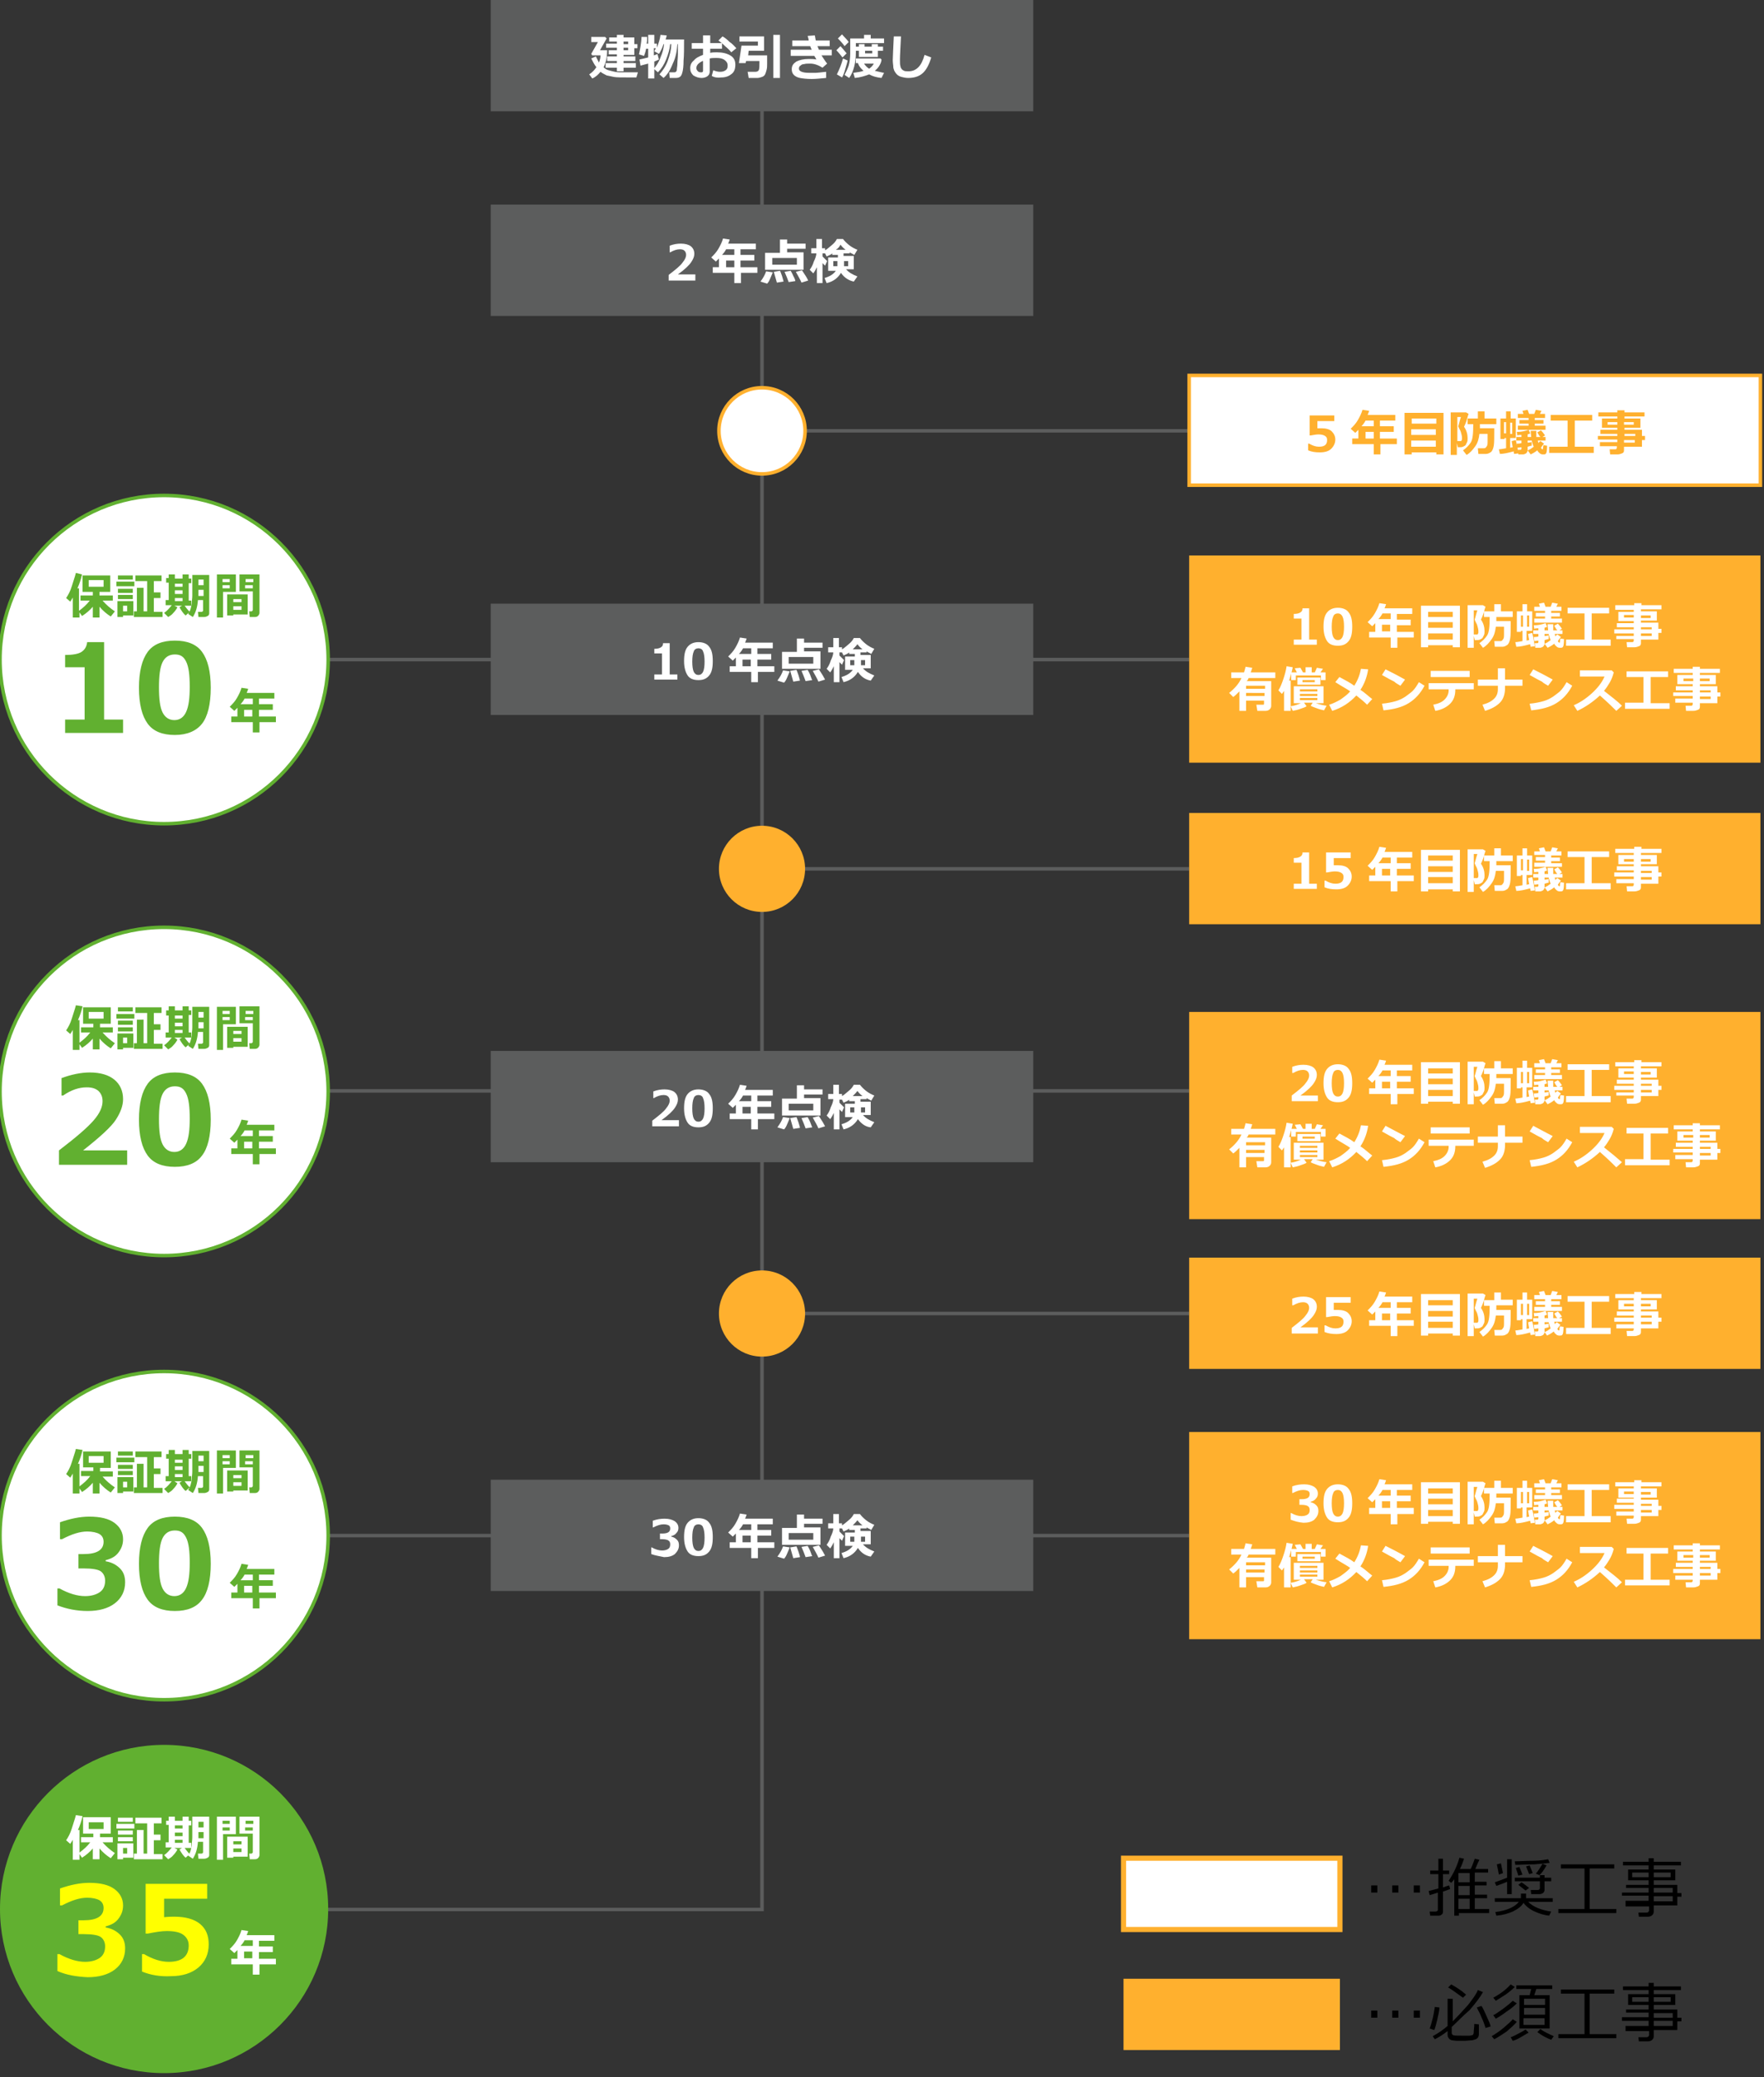 <svg version="1.1" id="レイヤー_1" xmlns="http://www.w3.org/2000/svg" x="0" y="0" viewBox="0 0 344 405" style="enable-background:new 0 0 344 405" xml:space="preserve"><rect x="0" y="0" width="344" height="405" fill="#333333" stroke="none"/><style>.st1{fill:#ffb02e}.st2{fill:none;stroke:#5c5d5d;stroke-width:.686;stroke-miterlimit:10}.st3{fill:#5c5d5d}.st4,.st5{fill:#fff}.st5{stroke:#ffb02e;stroke-width:.685;stroke-miterlimit:10}.st6{fill:#61b030}.st7{fill:#ff0}.st8{fill:#fff;stroke:#61b030;stroke-width:.685;stroke-miterlimit:10}</style><path d="M268.6 393.4h-1.2V392h1.2v1.4zm4.1 0h-1.2V392h1.2v1.4zm4.2 0h-1.2V392h1.2v1.4zM279.7 395.8l-.9-.3c.2-.5.4-1.2.6-2 .2-.8.3-1.6.4-2.2l.9.1c0 .6-.2 1.4-.4 2.3-.2.9-.4 1.6-.6 2.1zm3.4-.6v1.1c0 .3.1.4.3.5.2.1.8.1 1.8.1h1.3c.3 0 .5-.1.6-.1s.2-.1.2-.2c.1-.1.1-.3.1-.6s.1-.7.1-1.3v-.1l.9.1v1.9c0 .3-.1.6-.3.8-.2.2-.6.3-1 .4-.5 0-1 .1-1.5.1h-1.4c-.5 0-.8-.1-1-.1s-.3-.1-.5-.2c-.1-.1-.2-.2-.3-.4-.1-.2-.1-.3-.1-.5v-.7c-.9.7-1.7 1.2-2.5 1.6l-.4-.6c1.1-.6 2.1-1.3 2.9-2v-5.3h1v4.4c1-1 2-2.1 3-3.2.9-1.2 1.6-2.1 1.9-2.9l1 .4c-.5.9-1.3 2-2.6 3.5-1.5 1.3-2.6 2.5-3.5 3.3zm2.2-5.7c-1.5-1.1-2.5-1.8-2.9-2l.6-.6c.9.5 1.9 1.1 2.9 2l-.6.6zm4.4 5.9c-.2-.6-.4-1.3-.8-2.1-.3-.8-.7-1.4-.9-1.9l.9-.3c.3.4.6 1.1 1 2 .4.9.7 1.5.8 2l-1 .3zM291.4 397.6l-.5-.6c.8-.5 1.6-1 2.4-1.7s1.4-1.2 1.7-1.6l.8.5c-.5.6-1.2 1.2-2 1.9-.8.5-1.6 1.1-2.4 1.5zm.3-4-.5-.7c.5-.2 1.1-.7 2-1.3.8-.6 1.4-1.1 1.8-1.5l.8.5c-.5.5-1.2 1.1-2 1.6-.9.7-1.6 1.1-2.1 1.4zm0-3.5-.5-.6c1.5-.8 2.6-1.7 3.4-2.6l.8.5c-.5.5-1.1 1-1.8 1.5-.8.5-1.4.9-1.9 1.2zm3.3 7.8-.4-.7c.4-.1.9-.4 1.5-.7.6-.3 1.1-.6 1.4-.8l.6.6c-.5.3-1 .6-1.7 1-.5.3-1 .5-1.4.6zm1.3-2.4V389h2l.3-1.2h-2.9v-.7h7v.7h-3.1l-.4 1.2h3v6.5h-5.9zm.9-4.6h4.1v-1.2h-4.1v1.2zm0 1.9h4.1v-1.3h-4.1v1.3zm4 .7h-4.1v1.3h4.1v-1.3zm1.3 4.2c-.8-.3-1.8-.8-2.7-1.5l.6-.6c.6.5 1.5.9 2.6 1.4l-.5.7zM303.9 397.4v-.8h5.1v-7.9h-4.6v-.8h10.4v.8H310v7.9h5.2v.8h-11.3zM317 395.7v-.7h4.5v-1h-5.2v-.7h5.2v-.9h-4.4v-.6h4.4v-.9h-4v-2.1h4v-.8h-5v-.7h5v-.7h1v.7h5.3v.7h-5.3v.8h4.2v2.1h-4.2v.9h4.6v1.6h.8v.7h-.8v1.7h-4.6v1.2c0 .3-.1.5-.3.7-.2.2-.5.3-.8.3h-1.8l-.1-.8h1.5c.2 0 .3 0 .4-.1.1-.1.2-.2.2-.3v-.8H317zm4.5-6.3h-3.2v.9h3.2v-.9zm4.3 0h-3.3v.9h3.3v-.9zm.4 4v-.9h-3.7v.9h3.7zm-3.7 1.6h3.7v-1h-3.7v1zM268.6 369h-1.2v-1.4h1.2v1.4zm4.1 0h-1.2v-1.4h1.2v1.4zm4.2 0h-1.2v-1.4h1.2v1.4zM278.8 369.5l-.2-.8c.4-.1 1.1-.3 1.9-.5v-2.8h-1.6v-.7h1.6v-2.3h.9v2.3h1.2v.7h-1.2v2.6c.5-.2.9-.3 1.2-.4l.2.7c-.3.1-.7.3-1.4.5v3.9c0 .3-.1.5-.3.6-.2.2-.4.2-.7.2h-1.5l-.1-.8h1.1c.3 0 .5-.1.5-.4V369c-.6.2-1.2.4-1.6.5zm8.8 2.7h2.8v.8h-5.9v.5h-.9v-7.1s-.2.3-.6.7l-.5-.4c1-1.5 1.7-3 2.1-4.5l.9.2c-.2.6-.4 1.2-.8 2h2.1c.4-.8.6-1.5.8-2l.9.2c-.1.2-.4.8-.8 1.8h2.5v.7h-2.6v1.8h2.3v.7h-2.3v1.8h2.4v.7h-2.4v2.1zm-3.2-7v1.8h2.2v-1.8h-2.2zm0 2.5v1.8h2.2v-1.8h-2.2zm0 4.5h2.2v-2h-2.2v2zM291.8 367.7l-.3-.7c.9-.3 1.6-.6 2.4-.9v-3.6h.9v6.8h-.9v-2.4c-.5.2-1.2.5-2.1.8zm5.3 3.3c-.4.7-1.1 1.2-2.1 1.7-.9.4-2 .7-3.2.8l-.2-.7c2.3-.3 3.8-1 4.6-2h-4.7v-.7h5.1v-.9h1v.9h5.2v.7H298c1 1 2.5 1.6 4.5 1.9l-.4.8c-1-.1-1.9-.4-2.8-.8s-1.7-1-2.2-1.7zm-4.8-5.5c-.1-.5-.2-1.1-.4-2l.8-.2c.1.4.2 1.1.4 1.9l-.8.3zm7.9 3.8h-1.6l-.1-.8h1.3c.3 0 .5-.1.5-.4v-1.3h-4.9v-.7h4.9v-.5h.9v.5h1.3v.7h-1.3v1.7c0 .2-.1.4-.3.6-.2.1-.4.2-.7.2zm-4.7-5.7-.1-.7c.9 0 2.1-.1 3.5-.1s2.4-.2 3-.3l.3.7c-.6.1-1.7.2-3.1.3-1.5 0-2.7.1-3.6.1zm.6 2.1-.5-1.5.7-.2.6 1.5-.8.2zm1.4 2.9-1.4-1.1.6-.5c.5.3 1 .7 1.5 1.1l-.7.5zm.7-3.2-.6-1.5.7-.2.6 1.5-.7.2zm2 .2-.7-.3c.4-.4.8-1.1 1.3-1.9l.8.3c-.6 1-1 1.6-1.4 1.9zM303.9 373v-.8h5.1v-7.9h-4.6v-.8h10.4v.8H310v7.9h5.2v.8h-11.3zM317 371.3v-.7h4.5v-1h-5.2v-.6h5.2v-.9h-4.4v-.6h4.4v-.9h-4v-2.1h4v-.8h-5v-.7h5v-.7h1v.7h5.3v.7h-5.3v.8h4.2v2.1h-4.2v.9h4.6v1.6h.8v.7h-.8v1.7h-4.6v1.2c0 .3-.1.5-.3.7-.2.2-.5.3-.8.3h-1.8l-.1-.8h1.5c.2 0 .3 0 .4-.1.1-.1.2-.2.2-.3v-.8H317zm4.5-6.2h-3.2v.9h3.2v-.9zm4.3 0h-3.3v.9h3.3v-.9zm.4 3.9v-.9h-3.7v.9h3.7zm-3.7 1.7h3.7v-1h-3.7v1z"/><path style="fill:#fff;stroke:#ffb02e;stroke-width:1;stroke-miterlimit:10" d="M219.1 362.3h42.2v13.9h-42.2z"/><path class="st1" d="M219.1 385.8h42.2v13.9h-42.2z"/><path class="st2" d="M56.1 299.4h175.8M148.6 256.1h83.3M56.1 212.7h175.8M148.6 169.4h83.3M56.1 128.6h175.8M147.1 84h84.8M148.6 18.5v353.8H56.1"/><path class="st3" d="M95.7 0h105.8v21.7H95.7z"/><path class="st4" d="M118.4 9.8c0 .8-.1 1.5-.2 2-.2.5-.3 1-.5 1.3.3.3.6.5 1 .6s.7.2 1.2.3c.4.1 1.2.1 2.2.1h2.3l-.3 1h-1.2c-1.7 0-2.7 0-3.2-.1s-.9-.2-1.4-.3c-.4-.2-.8-.4-1.2-.7-.4.5-.9 1-1.6 1.3l-.6-.8c.6-.4 1-.8 1.4-1.4-.4-.5-.7-1.1-1-1.7l.9-.4.6 1.2c.2-.5.3-.9.3-1.4h-1.6l-.2-.3 1.3-2.3h-1.3v-1h2.7l.3.3-1.3 2.3h1.4zm5.6 3.4h-2.4v.7h-1.3v-.7h-2.2v-.9h2.2v-.4h-1.9V11h1.9v-.4h-1.6v-.8h1.6v-.5h-2.1v-.8h2.1v-.4h-1.5v-.8h1.5v-.5h1.3v.5h2.1v1.3h.6v.8h-.6v1.3h-2.1v.3h2.3v.9h-2.3v.4h2.4v.9zm-2.4-5.1v.5h.9v-.5h-.9zm0 1.2v.5h.9v-.5h-.9zM128.5 11.6c-.2.1-.4.2-.9.4v3.3h-1.2v-2.9c-.7.2-1.2.3-1.5.4l-.2-1.2c.4-.1 1-.2 1.7-.4V9.5h-.4c-.1.6-.3 1.1-.4 1.4l-1-.3c.1-.4.2-.9.3-1.5s.2-1.3.2-1.9h1.1c0 .4 0 .9-.1 1.3h.3V6.8h1.2v1.7h.5v.8c.3-.8.6-1.6.7-2.5l1.2.1c0 .2-.1.5-.2.8h3.6c0 1.7 0 3.1-.1 4.1 0 1.1-.1 1.8-.2 2.2s-.2.7-.4.9c-.2.2-.5.3-.9.3h-1.2l-.1-1.1h.9c.2 0 .3 0 .4-.1.1-.1.2-.2.2-.5s.1-.6.1-1.1c0-.5.1-1.1.1-1.9V8.6h-.1c-.1 1.3-.3 2.6-.9 3.8-.5 1.3-1.1 2.2-1.8 2.8l-.8-.7c.6-.7 1.2-1.5 1.6-2.6s.7-2.2.7-3.3h-.2c-.1 1-.4 2-.8 3s-.9 1.8-1.6 2.5l-.8-.7c.5-.6 1-1.3 1.3-2.2.4-.9.6-1.7.7-2.6h-.1l-.3.8-.3.6c-.1.2-.2.4-.3.5l-.9-.5.3-.6h-.4v1.4c.3-.1.6-.2.7-.3l.3 1.1zM138.8 14.8l.3-1.1c.5.2.9.3 1.3.3.5 0 .8-.1 1.1-.3.3-.2.4-.5.4-.9 0-.5-.2-.8-.6-1.1s-.9-.4-1.6-.4c-.4 0-.9 0-1.3.1V14c0 .4-.2.7-.5.9-.3.2-.7.3-1.1.3-.6 0-1.1-.2-1.6-.5-.4-.4-.6-.8-.6-1.4 0-.6.2-1.1.7-1.5.4-.5 1-.8 1.8-1.1V9.5h-2.2V8.4h2.2V6.9h1.4v1.5h2.3v1.1h-2.3v.8c.4-.1.9-.1 1.3-.1 1.1 0 1.9.2 2.6.6.7.4 1 1 1 1.8s-.2 1.4-.7 1.8c-.5.4-1.1.7-2 .7-.8.1-1.4 0-1.9-.3zm-1.8-2.9c-.8.4-1.2.8-1.2 1.4 0 .2.1.4.3.6s.4.2.7.2c.2 0 .3-.1.3-.3v-1.9zm6.6-2.5-1 .8c-.2-.3-.6-.7-1.2-1.2-.6-.6-1-.9-1.3-1.1l.8-.8c.4.2.9.6 1.4 1.1.5.3.9.8 1.3 1.2zM149.6 10.8v1.6c0 .4 0 .8-.1 1.2-.1.4-.2.7-.3.9-.1.2-.3.4-.6.5-.3.1-.6.2-.9.2H146l-.2-1.2h1.5c.3 0 .6-.1.7-.4.1-.3.1-.8.1-1.4v-.3h-2.6l-.1.4h-1.3l.5-3.4h3.2v-.8h-3.6v-1h4.8v2.8h-3l-.1.9h3.7zm2.5 4.4h-1.3V6.8h1.3v8.4zM161.3 12.4l-.9.8c-.8-.5-1.6-.8-2.4-.8-.5 0-.9 0-1.2.1-.3 0-.5.1-.7.3-.2.1-.3.3-.3.6 0 .5.7.8 2 .8H159.1c.3 0 1-.1 2-.2v1.2c-1.1.1-2 .2-2.8.2-1 0-1.8-.1-2.3-.2-.5-.1-.9-.3-1.2-.6-.3-.3-.4-.7-.4-1.1 0-.7.3-1.1.9-1.5.6-.3 1.4-.5 2.4-.5.5 0 1 0 1.5.1-.1-.2-.2-.4-.4-.7h-4.6V9.7h4.1c-.1-.2-.2-.4-.3-.7h-3.5V7.9h3.2c0-.2-.1-.6-.2-.9l1.4-.1c.1.4.1.7.2 1h2.7V9h-2.4c.1.2.2.4.3.7h2.5v1.1h-2c.4.6.7 1.1 1.1 1.6zM165.1 10.4l-.8.8c-.4-.5-.8-1-1.2-1.4l.8-.8c.3.3.7.8 1.2 1.4zm.2 1.4c-.1.5-.3 1.1-.5 1.8s-.4 1.2-.6 1.5l-1-.6c.5-1 .9-2 1.2-3.1l.9.4zm.2-3.6-.8.8c-.2-.3-.6-.8-1.3-1.5l.8-.8c.5.6 1 1 1.3 1.5zm6.8.2h-5.4v.7h.6v-.5h1.1v.5h1.4v-.5h1.2v.5h1v.8h-1v1.2h-3.7V9.9h-.6v.3c0 1-.1 1.9-.3 2.7s-.5 1.6-1 2.3l-.9-.6c.3-.6.6-1.2.8-1.8.2-.7.3-1.5.3-2.4V7.5h2.7v-.7h1.3v.7h2.6v.9zm-.4 3.2c0 .3-.1.6-.3 1s-.5.8-1 1.2c.5.1 1.1.3 1.8.4l-.5 1c-.9-.1-1.7-.3-2.4-.7-.8.3-1.7.6-2.8.7l-.3-1c.8-.1 1.5-.2 2-.4-.5-.4-.9-.9-1.1-1.5h-.4v-.9h4.8l.2.2zm-2.4 1.8c.4-.3.7-.6.9-1h-1.9c.2.3.5.7 1 1zm-.8-3.5v.5h1.4v-.5h-1.4zM181.6 11.2c-.4 1.4-1 2.5-1.7 3.1-.7.6-1.6.9-2.8.9-.5 0-.9-.1-1.3-.2s-.7-.3-.9-.5-.4-.5-.5-.7c-.1-.3-.2-.5-.2-.8 0-.3-.1-.7-.1-1.3 0-.7.1-2.2.2-4.6h1.4c-.1 2.2-.2 3.7-.2 4.5 0 .7 0 1.1.1 1.3 0 .2.1.4.2.5.1.2.3.3.5.4.2.1.5.1.9.1.8 0 1.4-.3 1.9-.8s.9-1.3 1.2-2.4l1.3.5z"/><path class="st3" d="M95.7 39.9h105.8v21.7H95.7z"/><path class="st1" d="M231.9 108.3h111.4v40.4H231.9z"/><path class="st4" d="M135.7 54.7h-5.3v-1.1c1.3-1 2.3-1.8 2.7-2.4.5-.6.7-1.1.7-1.5 0-.3-.1-.6-.3-.8-.2-.2-.5-.3-.9-.3-.6 0-1.2.2-1.9.6h-.1v-1.3c.8-.3 1.5-.4 2.2-.4.8 0 1.5.2 1.9.5.5.4.7.9.7 1.5 0 .5-.2 1-.6 1.6-.4.6-1.2 1.4-2.6 2.4h3.4v1.2zM147.8 53.2h-3.3v2h-1.3v-2H139v-1.1h1.2v-1.7l-.6.6-.9-.8c.5-.5 1-1 1.4-1.7.4-.7.7-1.3.9-2l1.3.2c-.1.3-.2.6-.3.8h5.4v1.1h-3v1.1h2.7v1.1h-2.7v1.3h3.3v1.1zm-6.2-4.6c-.2.4-.5.8-.8 1.1h2.4v-1.1h-1.6zm0 3.5h1.6v-1.3h-1.6v1.3zM150.7 53.1c-.1.3-.3.7-.5 1.2s-.4.8-.6 1l-1.3-.4c.6-.8.9-1.4 1.1-2l1.3.2zm6-.5h-7.5v-3.3h2.9v-2.6h1.4v.8h3.6v1h-3.6v.7h3.2v3.4zm-1.3-1v-1.3h-4.8v1.3h4.8zm-2.6 3.3-1.3.2-.6-2.1 1.2-.2c.1.1.2.5.4 1 .2.7.3 1 .3 1.1zm2.3-.1-1.3.2c-.2-.6-.5-1.3-.8-2l1.2-.2c.1.2.3.5.5 1 .3.5.4.9.4 1zm2.5-.1-1.3.4c-.2-.5-.6-1.2-1.1-2.1l1.2-.3c.6.9 1 1.5 1.2 2zM164 53.2c-.6 1-1.5 1.7-2.8 2l-.4-1c1-.3 1.7-.7 2.2-1.4h-1.5v-2.6h1.9v-.5h-1.1v-.3c-.2.2-.6.4-1.1.6l-.3-.6h-.5v.6l.9.9-.4.9-.5-.5v3.9h-1.1v-3.1c-.2.4-.4.8-.7 1.2l-.7-.7c.3-.4.6-.9.8-1.6.3-.6.5-1.2.5-1.6h-1v-1h1v-1.8h1.1v1.8h.6v.4c.4-.2.8-.6 1.3-1s.8-.8 1-1.2h1.2c.3.4.7.8 1.2 1.2s1.1.7 1.6.9l-.6 1c-.3-.2-.6-.3-.9-.5v.2h-1.2v.5h2v2.6H165c.5.6 1.2 1 2.2 1.4l-.7 1c-1-.2-1.9-.8-2.5-1.7zm-.7-2.3h-.8v1h.8v-1zm-.3-2.2h1.9c-.4-.3-.7-.6-1-1-.2.4-.4.7-.9 1zm2.4 3.2v-1h-.8v1h.8z"/><path class="st3" d="M95.7 117.7h105.8v21.7H95.7z"/><path class="st4" d="M132.1 132.5h-4.5v-1h1.5v-4.1h-1.5v-.9c.6 0 1-.1 1.3-.3s.4-.4.4-.8h1.3v6.1h1.5v1zM136.2 132.6c-1 0-1.7-.3-2.1-.9s-.7-1.5-.7-2.8c0-1.3.2-2.2.7-2.8.5-.6 1.2-.9 2.1-.9s1.7.3 2.1.9c.5.6.7 1.5.7 2.8 0 1.3-.2 2.2-.7 2.8s-1.1.9-2.1.9zm0-6.2c-.4 0-.8.2-.9.6-.2.4-.3 1.1-.3 2 0 .9.1 1.6.3 2s.5.6.9.6.7-.2.9-.6c.2-.4.3-1.1.3-2 0-.9-.1-1.6-.3-2-.1-.4-.5-.6-.9-.6zM151.1 131h-3.3v2h-1.3v-2h-4.2v-1.1h1.2v-1.7l-.6.6-.9-.8c.5-.5 1-1 1.4-1.7.4-.7.7-1.3.9-2l1.3.2c-.1.3-.2.6-.3.8h5.4v1.1h-3v1.1h2.7v1.1h-2.7v1.3h3.3v1.1zm-6.2-4.6c-.2.4-.5.8-.8 1.1h2.4v-1.1h-1.6zm-.1 3.5h1.6v-1.3h-1.6v1.3zM154 130.9c-.1.3-.3.7-.5 1.2s-.4.8-.6 1l-1.3-.4c.6-.8.9-1.4 1.1-2l1.3.2zm6-.5h-7.5v-3.3h2.9v-2.6h1.4v.8h3.6v1h-3.6v.7h3.2v3.4zm-1.4-1v-1.3h-4.8v1.3h4.8zm-2.6 3.3-1.3.2-.6-2.1 1.2-.2c.1.1.2.5.4 1 .2.7.3 1 .3 1.1zm2.4-.1-1.3.2c-.2-.6-.5-1.3-.8-2l1.2-.2c.1.2.3.5.5 1s.3.9.4 1zm2.5-.1-1.3.4c-.2-.5-.6-1.2-1.1-2.1l1.2-.3c.6.9 1 1.6 1.2 2zM167.3 131c-.6 1-1.5 1.7-2.8 2l-.4-1c1-.3 1.7-.7 2.2-1.4h-1.5V128h1.9v-.5h-1.1v-.3c-.2.2-.6.4-1.1.6l-.3-.6h-.5v.6l.9.9-.4.9-.5-.5v3.9h-1.1v-3.1c-.2.4-.4.8-.7 1.2l-.7-.7c.3-.4.6-.9.8-1.6.3-.6.5-1.2.5-1.6h-1v-1h1v-1.8h1.1v1.8h.6v.4c.4-.2.8-.6 1.3-1s.8-.8 1-1.2h1.2c.3.4.7.8 1.2 1.2s1.1.7 1.6.9l-.6 1c-.3-.2-.6-.3-.9-.5v.2h-1.2v.5h2v2.6h-1.5c.5.6 1.2 1 2.2 1.4l-.7 1c-1.1-.2-1.9-.8-2.5-1.7zm-.7-2.3h-.8v1h.8v-1zm-.3-2.1h1.9c-.4-.3-.7-.6-1-1-.2.3-.5.6-.9 1zm2.4 3.1v-1h-.8v1h.8z"/><path class="st1" d="M231.9 158.5h111.4v21.7H231.9z"/><path class="st4" d="M256.8 173.3h-4.5v-1h1.5v-4.1h-1.5v-.9c.6 0 1-.1 1.3-.3s.4-.4.4-.8h1.3v6.1h1.5v1zM258.3 173v-1.3h.2c.7.4 1.3.6 1.9.6 1.1 0 1.6-.4 1.6-1.3 0-.4-.1-.6-.4-.8-.3-.2-.7-.3-1.3-.3-.4 0-.9.1-1.5.2h-.2v-3.9h4.8v1.1h-3.3v1.4h.8c.9 0 1.6.2 2 .6s.7.9.7 1.6c0 .7-.3 1.3-.8 1.8s-1.3.7-2.2.7c-.8 0-1.6-.1-2.3-.4zM275.8 171.8h-3.3v2h-1.3v-2H267v-1.1h1.2V169l-.6.6-.9-.8c.5-.5 1-1 1.4-1.7.4-.7.7-1.3.9-2l1.3.2c-.1.3-.2.6-.3.8h5.4v1.1h-3v1.1h2.7v1.1h-2.7v1.3h3.3v1.1zm-6.2-4.6c-.2.4-.5.8-.8 1.1h2.4v-1.1h-1.6zm-.1 3.5h1.6v-1.3h-1.6v1.3zM283.3 173.4h-4.8v.4h-1.4v-8.1h7.6v8.1h-1.4v-.4zm0-5.6v-1h-4.8v1h4.8zm-4.8 2.2h4.8v-1.1h-4.8v1.1zm0 2.2h4.8V171h-4.8v1.2zM289.7 165.9c-.1.2-.2.6-.4 1.3-.2.6-.4 1-.5 1.2.5.7.7 1.5.7 2.2 0 .3 0 .6-.1.8l-.3.6c-.1.1-.3.2-.5.3-.2.1-.5.1-.9.1h-.1l-.2-.8v2.3h-1.2v-8.3h3l.5.3zm-2.2 5.3H288.1s.1 0 .1-.1.1-.1.1-.2v-.4c0-.3-.1-.6-.2-1s-.3-.6-.4-.9c0-.1-.1-.1-.1-.2v-.2c.1-.2.2-.8.5-1.7h-.7v4.7zm4.3-3.4v.9h2.8c0 1.7 0 2.9-.1 3.4-.1.6-.3 1-.5 1.2-.3.2-.6.4-1 .4h-1.5l-.1-1.1h1.1c.2 0 .3 0 .4-.1.1-.1.2-.2.3-.4.1-.2.1-.5.1-.8v-1.5h-1.6c-.1.9-.3 1.7-.8 2.4s-1 1.3-1.7 1.7l-.7-.9c.6-.4 1.1-.9 1.5-1.5.4-.6.5-1.8.5-3.5v-.1h-1.1v-1.1h2v-1.4h1.3v1.4h2.3v1.1h-3.2zM298.4 173.2c-1.1.3-2 .5-2.7.5l-.2-.9c.3 0 .8-.1 1.4-.2v-2h-.3v.2h-.8v-4h1.1v-1.4h.9v1.4h1v3.8h-1.1v1.9c.1 0 .3-.1.5-.1-.1-.6-.2-1-.2-1.2l.8-.2c.3 1.2.4 2 .5 2.6l-.8.1c0-.1-.1-.3-.1-.5zm-1.4-5.7h-.4v2.2h.4v-2.2zm1.2 2.3v-2.2h-.4v2.2h.4zm3 3.2c0 .2-.1.4-.3.6-.2.1-.4.2-.6.2h-.9l-.1-.9h.5c.1 0 .2-.1.2-.2v-.3l-.8.1-.1-.8c.2 0 .5 0 .9-.1v-.5h-1v-.7h1v-.4c-.3 0-.6 0-.8.1l-.1-.7c.3 0 .7 0 1.2-.1s.8-.2 1.1-.3l.3.7c-.1.1-.3.1-.5.2v.5h.7c0-.3-.1-.7-.1-1.2h1.1v1.2h.8c-.2-.2-.4-.5-.6-.9l.7-.4c.1.1.4.4.8 1l-.5.3h.6v.7h-1.5c0 .2.1.3.1.5.1-.2.3-.3.4-.4l.7.5c-.2.2-.4.5-.6.8.1.2.2.3.3.3 0 0 .1 0 .1-.1s0-.3.1-.7l.7.1c0 .9-.1 1.4-.2 1.5-.1.2-.3.2-.6.2s-.5-.1-.6-.2-.4-.3-.5-.6c-.5.4-.9.6-1.3.8l-.6-.8c.4-.1.8-.4 1.2-.7-.2-.4-.3-.8-.4-1.2h-.8v.4c.4 0 .6-.1.8-.1v.7c-.2 0-.4.1-.8.2v.7zm3.4-4h-5.4v-.8h2.1v-.4h-1.8v-.7h1.8v-.4h-2.1v-.7h1.1l-.2-.6 1-.2.3.8h1l.3-.8 1.1.2-.3.6h1v.8h-2v.4h1.7v.7h-1.7v.4h2.1v.7zM314.2 173.4h-8.8v-1.2h3.6v-5.1h-3.3V166h8.1v1.1h-3.4v5.1h3.7v1.2zM323.4 172.3H320v.7c0 .3-.1.5-.4.6s-.5.2-.9.2h-1.4l-.1-1h1.1c.1 0 .2 0 .2-.1.1-.1.1-.1.1-.2v-.3h-3.4v-.8h3.4v-.5h-3.8v-.8h3.8v-.4h-3.3v-.8h3.3v-.4h-3v-1.8h3v-.4H315v-.8h3.7v-.4h1.4v.4h3.9v.8h-4v.4h3.1v1.8H320v.4h3.4v1.2h.6v.8h-.6v1.4zm-4.8-4.8h-1.9v.5h1.9v-.5zm3.3.5v-.5H320v.5h1.9zm.2 2.2v-.4H320v.4h2.1zm-2.1 1.3h2.1v-.5H320v.5z"/><path class="st1" d="M231.9 245.2h111.4v21.7H231.9z"/><path class="st4" d="M257.2 260h-5.3v-1.1c1.3-1 2.3-1.8 2.7-2.4.5-.6.7-1.1.7-1.5 0-.3-.1-.6-.3-.8-.2-.2-.5-.3-.9-.3-.6 0-1.2.2-1.9.6h-.2v-1.3c.8-.3 1.5-.4 2.2-.4.8 0 1.5.2 1.9.5.5.4.7.9.7 1.5 0 .5-.2 1-.6 1.6-.4.6-1.2 1.4-2.6 2.4h3.4v1.2zM258.3 259.7v-1.3h.2c.7.4 1.3.6 1.9.6 1.1 0 1.6-.4 1.6-1.3 0-.4-.1-.6-.4-.8-.3-.2-.7-.3-1.3-.3-.4 0-.9.1-1.5.2h-.2v-3.9h4.8v1.1h-3.3v1.4h.8c.9 0 1.6.2 2 .6s.7.9.7 1.6c0 .7-.3 1.3-.8 1.8s-1.3.7-2.2.7c-.8 0-1.6-.1-2.3-.4zM275.8 258.5h-3.3v2h-1.3v-2H267v-1.1h1.2v-1.7l-.6.6-.9-.8c.5-.5 1-1 1.4-1.7.4-.7.7-1.3.9-2l1.3.2c-.1.3-.2.6-.3.8h5.4v1.1h-3v1.1h2.7v1.1h-2.7v1.3h3.3v1.1zm-6.2-4.6c-.2.4-.5.8-.8 1.1h2.4v-1.1h-1.6zm-.1 3.5h1.6v-1.3h-1.6v1.3zM283.3 260h-4.8v.4h-1.4v-8.1h7.6v8.1h-1.4v-.4zm0-5.5v-1h-4.8v1h4.8zm-4.8 2.2h4.8v-1.1h-4.8v1.1zm0 2.2h4.8v-1.2h-4.8v1.2zM289.7 252.5c-.1.2-.2.6-.4 1.3-.2.6-.4 1-.5 1.2.5.7.7 1.5.7 2.2 0 .3 0 .6-.1.8l-.3.6c-.1.1-.3.2-.5.3-.2.1-.5.1-.9.1h-.1l-.2-.8v2.3h-1.2v-8.3h3l.5.3zm-2.2 5.4H288.1s.1 0 .1-.1.1-.1.1-.2v-.4c0-.3-.1-.6-.2-1s-.3-.6-.4-.9c0-.1-.1-.1-.1-.2v-.2c.1-.2.2-.8.5-1.7h-.7v4.7zm4.3-3.4v.9h2.8c0 1.7 0 2.9-.1 3.4-.1.6-.3 1-.5 1.2-.3.2-.6.4-1 .4h-1.5l-.1-1.1h1.1c.2 0 .3 0 .4-.1.1-.1.2-.2.3-.4.1-.2.1-.5.1-.8v-1.5h-1.6c-.1.9-.3 1.7-.8 2.4s-1 1.3-1.7 1.7l-.7-.9c.6-.4 1.1-.9 1.5-1.5.4-.6.5-1.8.5-3.5v-.1h-1.1v-1.1h2V252h1.3v1.4h2.3v1.1h-3.2zM298.4 259.8c-1.1.3-2 .5-2.7.5l-.2-.9c.3 0 .8-.1 1.4-.2v-2h-.3v.2h-.8v-4h1.1V252h.9v1.4h1v3.8h-1.1v1.9c.1 0 .3-.1.5-.1-.1-.6-.2-1-.2-1.2l.8-.2c.3 1.2.4 2 .5 2.6l-.8.1c0-.1-.1-.2-.1-.5zm-1.4-5.6h-.4v2.2h.4v-2.2zm1.2 2.2v-2.2h-.4v2.2h.4zm3 3.3c0 .2-.1.4-.3.6-.2.1-.4.2-.6.2h-.9l-.1-.9h.5c.1 0 .2-.1.2-.2v-.4l-.8.1-.1-.8c.2 0 .5 0 .9-.1v-.5h-1v-.7h1v-.4c-.3 0-.6 0-.8.1l-.1-.7c.3 0 .7 0 1.2-.1s.8-.2 1.1-.3l.3.7c-.1.1-.3.1-.5.2v.5h.7c0-.3-.1-.7-.1-1.2h1.1v1.2h.8c-.2-.2-.4-.5-.6-.9l.7-.4c.1.1.4.4.8 1l-.6.3h.6v.7h-1.5c0 .2.1.3.1.5.1-.2.3-.3.4-.4l.7.5c-.2.2-.4.5-.6.8.1.2.2.3.3.3 0 0 .1 0 .1-.1s0-.3.1-.7l.7.1c0 .9-.1 1.4-.2 1.5-.1.2-.3.2-.6.2s-.5-.1-.6-.2-.4-.3-.5-.6c-.5.4-.9.6-1.3.8l-.5-.7c.4-.1.8-.4 1.2-.7-.2-.4-.3-.8-.4-1.2h-.8v.4c.4 0 .6-.1.8-.1v.7c-.2 0-.4.1-.8.2v.7zm3.4-4.1h-5.4v-.8h2.1v-.4h-1.8v-.7h1.8v-.4h-2.1v-.8h1.1l-.2-.6 1-.2.3.8h1l.3-.8 1.1.2-.3.6h1v.8h-2v.4h1.7v.7h-1.7v.4h2.1v.8zM314.2 260.1h-8.8v-1.2h3.6v-5.1h-3.3v-1.1h8.1v1.1h-3.4v5.1h3.7v1.2zM323.4 259H320v.7c0 .3-.1.5-.4.6s-.5.2-.9.2h-1.4l-.1-1h1.1c.1 0 .2 0 .2-.1.1-.1.1-.1.1-.2v-.2h-3.4v-.8h3.4v-.5h-3.8v-.8h3.8v-.4h-3.3v-.8h3.3v-.4h-3v-1.8h3v-.4H315v-.8h3.7v-.4h1.4v.4h3.9v.8h-4v.4h3.1v1.8H320v.4h3.4v1.2h.6v.8h-.6v1.3zm-4.8-4.8h-1.9v.5h1.9v-.5zm3.3.5v-.5H320v.5h1.9zm.2 2.2v-.4H320v.4h2.1zm-2.1 1.3h2.1v-.5H320v.5zM256.8 125.7h-4.5v-1h1.5v-4.1h-1.5v-.9c.6 0 1-.1 1.3-.3s.4-.4.4-.8h1.3v6.1h1.5v1zM260.9 125.9c-1 0-1.7-.3-2.1-.9s-.7-1.5-.7-2.8c0-1.3.2-2.2.7-2.8.5-.6 1.2-.9 2.1-.9s1.7.3 2.1.9c.5.6.7 1.5.7 2.8 0 1.3-.2 2.2-.7 2.8s-1.1.9-2.1.9zm0-6.3c-.4 0-.8.2-.9.6-.2.4-.3 1.1-.3 2 0 .9.1 1.6.3 2s.5.6.9.6.7-.2.9-.6c.2-.4.3-1.1.3-2 0-.9-.1-1.6-.3-2-.2-.4-.5-.6-.9-.6zM275.8 124.3h-3.3v2h-1.3v-2H267v-1.1h1.2v-1.7l-.6.6-.9-.8c.5-.5 1-1 1.4-1.7.4-.7.7-1.3.9-2l1.3.2c-.1.3-.2.6-.3.8h5.4v1.1h-3v1.1h2.7v1.1h-2.7v1.3h3.3v1.1zm-6.2-4.7c-.2.4-.5.8-.8 1.1h2.4v-1.1h-1.6zm-.1 3.5h1.6v-1.3h-1.6v1.3zM283.3 125.8h-4.8v.4h-1.4v-8.1h7.6v8.1h-1.4v-.4zm0-5.5v-1h-4.8v1h4.8zm-4.8 2.1h4.8v-1.1h-4.8v1.1zm0 2.3h4.8v-1.2h-4.8v1.2zM289.7 118.3c-.1.2-.2.6-.4 1.3-.2.6-.4 1-.5 1.2.5.7.7 1.5.7 2.2 0 .3 0 .6-.1.8l-.3.6c-.1.1-.3.2-.5.3-.2.1-.5.1-.9.1h-.1l-.2-.8v2.3h-1.2V118h3l.5.3zm-2.2 5.4H288.1s.1 0 .1-.1.1-.1.1-.2v-.4c0-.3-.1-.6-.2-1s-.3-.6-.4-.9c0-.1-.1-.1-.1-.2v-.2c.1-.2.2-.8.5-1.7h-.7v4.7zm4.3-3.5v.9h2.8c0 1.7 0 2.9-.1 3.4-.1.6-.3 1-.5 1.2-.3.2-.6.4-1 .4h-1.5l-.1-1.1h1.1c.2 0 .3 0 .4-.1.1-.1.2-.2.3-.4.1-.2.1-.5.1-.8v-1.5h-1.6c-.1.9-.3 1.7-.8 2.4s-1 1.3-1.7 1.7l-.7-.9c.6-.4 1.1-.9 1.5-1.5.4-.6.5-1.8.5-3.5v-.1h-1.1v-1.1h2v-1.4h1.3v1.4h2.3v1.1h-3.2zM298.4 125.6c-1.1.3-2 .5-2.7.5l-.2-.9c.3 0 .8-.1 1.4-.2v-2h-.3v.2h-.8v-4h1.1v-1.4h.9v1.4h1v3.8h-1.1v1.9c.1 0 .3-.1.5-.1-.1-.6-.2-1-.2-1.2l.8-.2c.3 1.2.4 2 .5 2.6l-.8.1c0-.1-.1-.3-.1-.5zM297 120h-.4v2.2h.4V120zm1.2 2.2V120h-.4v2.2h.4zm3 3.3c0 .2-.1.4-.3.6-.2.1-.4.2-.6.2h-.9l-.1-.9h.5c.1 0 .2-.1.2-.2v-.3l-.8.1-.1-.8c.2 0 .5 0 .9-.1v-.5h-1v-.7h1v-.4c-.3 0-.6 0-.8.1l-.1-.7c.3 0 .7 0 1.2-.1s.8-.2 1.1-.3l.3.7c-.1.1-.3.1-.5.2v.5h.7c0-.3-.1-.7-.1-1.2h1.1v1.2h.8c-.2-.2-.4-.5-.6-.9l.7-.4c.1.1.4.4.8 1l-.5.3h.6v.7h-1.5c0 .2.1.3.1.5.1-.2.3-.3.4-.4l.7.5c-.2.2-.4.5-.6.8.1.2.2.3.3.3 0 0 .1 0 .1-.1s0-.3.1-.7l.7.1c0 .9-.1 1.4-.2 1.5-.1.2-.3.2-.6.2s-.5-.1-.6-.2-.4-.3-.5-.6c-.5.4-.9.6-1.3.8l-.6-.8c.4-.1.8-.4 1.2-.7-.2-.4-.3-.8-.4-1.2h-.8v.4c.4 0 .6-.1.8-.1v.7c-.2 0-.4.1-.8.2v.7zm3.4-4.1h-5.4v-.8h2.1v-.4h-1.8v-.7h1.8v-.4h-2.1v-.8h1.1l-.2-.6 1-.2.3.8h1l.3-.8 1.1.2-.3.6h1v.8h-2v.4h1.7v.7h-1.7v.4h2.1v.8zM314.2 125.9h-8.8v-1.2h3.6v-5.1h-3.3v-1.1h8.1v1.1h-3.4v5.1h3.7v1.2zM323.4 124.7H320v.7c0 .3-.1.5-.4.6s-.5.2-.9.2h-1.4l-.1-1h1.1c.1 0 .2 0 .2-.1.1-.1.1-.1.1-.2v-.3h-3.4v-.6h3.4v-.5h-3.8v-.8h3.8v-.4h-3.3v-.8h3.3v-.4h-3v-1.8h3v-.4H315v-.9h3.7v-.4h1.4v.4h3.9v.8h-4v.4h3.1v1.8H320v.4h3.4v1.2h.6v.8h-.6v1.3zm-4.8-4.8h-1.9v.5h1.9v-.5zm3.3.6v-.5H320v.5h1.9zm.2 2.2v-.4H320v.4h2.1zM320 124h2.1v-.5H320v.5zM246.7 136.6H243v2h-1.3v-3.8c-.4.4-.8.8-1.2 1.1l-.8-.8c1.1-.9 1.9-1.8 2.4-2.9h-2v-1.1h2.5c.1-.3.2-.7.3-1.1l1.3.2c-.1.4-.2.6-.3.9h4.8v1.1h-5.2c-.1.2-.2.5-.4.6h4.8v4.8c0 .3-.1.5-.3.7s-.5.3-.8.3h-1.6l-.2-1.2h1.3c.2 0 .2-.1.2-.2v-.6zm0-2.3v-.6H243v.6h3.7zm-3.7 1.4h3.6v-.6H243v.6zM251.6 138.6h-1.2v-3.9c-.1.2-.3.4-.4.6l-.7-.7c.4-.6.7-1.4 1-2.3.3-.9.5-1.7.6-2.4l1.2.2c-.2 1-.5 1.9-.7 2.6h.3v5.9zm3.2-.9c-.3.2-.6.3-1.2.5-.5.2-1 .3-1.5.4l-.4-.9c.7-.1 1.3-.3 2-.6h-1.4v-3.3h5.8v3.3h-1.5c.6.2 1.3.4 2.1.5l-.5.9c-.4-.1-.9-.2-1.4-.4-.5-.2-.9-.3-1.2-.5l.4-.6h-1.7l.5.7zm-1.9-6.6-.4-.8 1.1-.1.5.9h.5v-1h1.2v1h.6l.4-.9 1.2.2-.5.7h1v1.5h-.9v-.9h-4.9v.9h-.9v-1.5h1.1zm4.6 2.4H253v-1.4h4.5v1.4zm-.6 1.3v-.4h-3.4v.4h3.4zm-3.4.9h3.4v-.4h-3.4v.4zm3.4.4h-3.4v.4h3.4v-.4zm-.5-3.1v-.4H254v.4h2.4zM266.8 130.5c-.2 1.4-.7 2.8-1.5 4 .8.5 1.5 1.2 2.3 1.8l-1 1.1c-.5-.5-1.2-1.1-2.1-1.8-1.3 1.4-2.8 2.4-4.7 3l-.6-1.2c.7-.2 1.5-.6 2.2-1 .7-.5 1.4-1 1.9-1.6-.5-.4-1.5-.9-2.9-1.8l.8-1c1.1.6 2.1 1.1 2.9 1.7.7-1.1 1.1-2.2 1.3-3.3l1.4.1zM274 132.5l-.9 1.2c-.5-.3-.9-.5-1.2-.8-.4-.2-1.2-.6-2.4-1.3l.7-1.1c1 .5 2.2 1.1 3.8 2zm3.8 1.2c-.8 1.5-1.8 2.6-3.1 3.4-1.3.8-2.9 1.2-4.9 1.4l-.3-1.3c1.1-.1 2-.3 2.7-.5.7-.2 1.3-.5 1.9-.9.5-.4 1-.7 1.4-1.1.4-.4.8-1 1.2-1.7l1.1.7zM287.2 134.4h-3.4v.1c0 1.1-.3 2-1 2.7-.7.7-1.7 1.2-2.9 1.4l-.4-1.2c1-.2 1.7-.5 2.2-1 .5-.5.8-1.1.8-1.8v-.2h-3.9v-1.2h8.8v1.2zm-.5-2.4H279v-1.2h7.6v1.2zM293.5 134.1c0 1.2-.3 2.2-1 2.9-.7.7-1.6 1.2-2.9 1.6l-.5-1.2c1.1-.3 1.8-.7 2.3-1.2.5-.5.7-1.1.7-1.8v-.7h-3.9v-1.2h3.9v-2.2h1.4v2.2h3.4v1.2h-3.4v.4zM302.8 132.5l-.9 1.2c-.5-.3-.9-.5-1.2-.8-.4-.2-1.2-.6-2.4-1.3l.7-1.1c1 .5 2.2 1.1 3.8 2zm3.8 1.2c-.8 1.5-1.8 2.6-3.1 3.4-1.3.8-2.9 1.2-4.9 1.4l-.3-1.3c1.1-.1 2-.3 2.7-.5.7-.2 1.3-.5 1.9-.9.5-.4 1-.7 1.4-1.1.4-.4.8-1 1.2-1.7l1.1.7zM316.3 137.6l-1.1 1c-.6-.6-1.6-1.6-3.2-3-1.4 1.3-2.9 2.3-4.4 3l-.7-1.1c1.2-.5 2.4-1.3 3.5-2.3 1.1-1 2-2.1 2.5-3.3h-4.8v-1.2h6.2l.4.4c-.2.8-.5 1.5-.8 2-.3.5-.6 1-1.1 1.6 1.4 1.1 2.6 2 3.5 2.9zM325.7 138.2h-8.8V137h3.6v-5h-3.3v-1.1h8.1v1.1h-3.4v5.1h3.7v1.1zM334.9 137.1h-3.4v.7c0 .3-.1.5-.4.6s-.5.2-.9.2h-1.4l-.1-1h1.1c.1 0 .2 0 .2-.1.1-.1.1-.1.1-.2v-.3h-3.4v-.8h3.4v-.5h-3.8v-.7h3.8v-.4h-3.3v-.8h3.3v-.4h-3v-1.8h3v-.4h-3.7v-.8h3.7v-.4h1.4v.4h3.9v.8h-3.9v.4h3.1v1.8h-3.1v.4h3.4v1.2h.6v.8h-.6v1.3zm-4.7-4.8h-1.9v.5h1.9v-.5zm3.2.5v-.5h-1.9v.5h1.9zm.2 2.2v-.4h-2.1v.4h2.1zm-2.1 1.3h2.1v-.5h-2.1v.5z"/><path class="st5" d="M231.9 73.2h111.4v21.4H231.9z"/><path class="st1" d="M255.1 87.8v-1.3h.2c.7.4 1.3.6 1.9.6 1.1 0 1.6-.4 1.6-1.3 0-.4-.1-.6-.4-.8-.3-.2-.7-.3-1.3-.3-.4 0-.9.1-1.5.2h-.2V81h4.8v1.1h-3.3v1.4h.8c.9 0 1.6.2 2 .6s.7.9.7 1.6c0 .7-.3 1.3-.8 1.8s-1.3.7-2.2.7c-.9 0-1.6-.1-2.3-.4zM272.5 86.6h-3.3v2h-1.3v-2h-4.2v-1.1h1.2v-1.7l-.6.6-.9-.8c.5-.5 1-1 1.4-1.7.4-.7.7-1.3.9-2l1.3.2c-.1.3-.2.6-.3.8h5.4V82h-3v1.1h2.7v1.1h-2.7v1.3h3.3v1.1zm-6.2-4.6c-.2.4-.5.8-.8 1.1h2.4V82h-1.6zm0 3.5h1.6v-1.3h-1.6v1.3zM280.1 88.2h-4.8v.4h-1.4v-8.1h7.6v8.1h-1.4v-.4zm0-5.6v-1h-4.8v1h4.8zm-4.9 2.2h4.8v-1.1h-4.8v1.1zm0 2.3h4.8v-1.2h-4.8v1.2zM286.4 80.7c-.1.2-.2.6-.4 1.3-.2.6-.4 1-.5 1.2.5.7.7 1.5.7 2.2 0 .3 0 .6-.1.8l-.3.6c-.1.1-.3.2-.5.3-.2.1-.5.1-.9.1h-.1l-.2-.8v2.3h-1.2v-8.3h3l.5.3zm-2.1 5.3H284.9s.1 0 .1-.1.1-.1.1-.2v-.4c0-.3-.1-.6-.2-1s-.3-.6-.4-.9c0-.1-.1-.1-.1-.2V83c.1-.2.2-.8.5-1.7h-.7V86zm4.3-3.4v.9h2.8c0 1.7 0 2.9-.1 3.4-.1.6-.3 1-.5 1.2-.3.2-.6.4-1 .4h-1.5l-.1-1.1h1.1c.2 0 .3 0 .4-.1.1-.1.2-.2.3-.4.1-.2.1-.5.1-.8v-1.5h-1.6c-.1.9-.3 1.7-.8 2.4s-1 1.3-1.7 1.7l-.7-.9c.6-.4 1.1-.9 1.5-1.5.4-.6.5-1.8.5-3.5v-.1h-1.1v-1.1h2v-1.4h1.3v1.4h2.3v1.1h-3.2zM295.2 88c-1.1.3-2 .5-2.7.5l-.2-.9c.3 0 .8-.1 1.4-.2v-2h-.3v.2h-.8v-4h1.1v-1.4h.9v1.4h1v3.8h-1.1v1.9c.1 0 .3-.1.5-.1-.1-.6-.2-1-.2-1.2l.8-.2c.3 1.2.4 2 .5 2.6l-.8.1c-.1-.1-.1-.3-.1-.5zm-1.5-5.7h-.4v2.2h.4v-2.2zm1.2 2.3v-2.2h-.4v2.2h.4zm3 3.2c0 .2-.1.4-.3.6-.2.1-.4.2-.6.2h-.9l-.1-.9h.5c.1 0 .2-.1.2-.2v-.3l-.8.1-.1-.8c.2 0 .5 0 .9-.1v-.5h-1v-.7h1v-.4c-.3 0-.6 0-.8.1l-.1-.7c.3 0 .7 0 1.2-.1s.8-.2 1.1-.3l.3.7c-.1.1-.3.1-.5.2v.5h.7c0-.3-.1-.7-.1-1.2h1.1v1.2h.8c-.2-.2-.4-.5-.6-.9l.7-.4c.1.1.4.4.8 1l-.5.3h.6v.7h-1.5c0 .2.1.3.1.5.1-.2.3-.3.4-.4l.7.5c-.2.2-.4.5-.6.8.1.2.2.3.3.3 0 0 .1 0 .1-.1s0-.3.1-.7l.7.1c0 .9-.1 1.4-.2 1.5-.1.2-.3.2-.6.2s-.5-.1-.6-.2-.4-.3-.5-.6c-.5.4-.9.6-1.3.8l-.6-.8c.4-.1.8-.4 1.2-.7-.2-.4-.3-.8-.4-1.2h-.8v.4c.4 0 .6-.1.8-.1v.7c-.2 0-.4.1-.8.2v.7zm3.5-4H296V83h2.1v-.4h-1.8v-.7h1.8v-.4H296v-.8h1.1l-.2-.6 1-.2.3.8h1l.3-.8 1.1.2-.3.6h1v.8h-2v.4h1.7v.7h-1.7v.4h2.1v.8zM310.9 88.3h-8.8v-1.2h3.6V82h-3.3v-1.1h8.1V82h-3.4v5.1h3.7v1.2zM320.1 87.1h-3.4v.7c0 .3-.1.5-.4.6s-.5.2-.9.2H314l-.1-1h1.1c.1 0 .2 0 .2-.1.1-.1.1-.1.1-.2V87H312v-.8h3.4v-.5h-3.8V85h3.8v-.4h-3.3v-.8h3.3v-.4h-3v-1.8h3v-.4h-3.7v-.8h3.7V80h1.4v.4h3.9v.8h-3.9v.4h3.1v1.8h-3.1v.4h3.4V85h.6v.8h-.6v1.3zm-4.7-4.8h-1.9v.5h1.9v-.5zm3.2.5v-.5h-1.9v.5h1.9zm.3 2.2v-.4h-2.1v.4h2.1zm-2.2 1.3h2.1v-.5h-2.1v.5zM231.9 197.3h111.4v40.4H231.9z"/><path class="st4" d="M257.2 214.7h-5.3v-1.1c1.3-1 2.3-1.8 2.7-2.4.5-.6.7-1.1.7-1.5 0-.3-.1-.6-.3-.8-.2-.2-.5-.3-.9-.3-.6 0-1.2.2-1.9.6h-.2V208c.8-.3 1.5-.4 2.2-.4.8 0 1.5.2 1.9.5.5.4.7.9.7 1.5 0 .5-.2 1-.6 1.6-.4.6-1.2 1.4-2.6 2.4h3.4v1.1zM260.9 214.9c-1 0-1.7-.3-2.1-.9s-.7-1.5-.7-2.8c0-1.3.2-2.2.7-2.8.5-.6 1.2-.9 2.1-.9s1.7.3 2.1.9c.5.6.7 1.5.7 2.8 0 1.3-.2 2.2-.7 2.8s-1.1.9-2.1.9zm0-6.3c-.4 0-.8.2-.9.6-.2.4-.3 1.1-.3 2 0 .9.1 1.6.3 2s.5.6.9.6.7-.2.9-.6c.2-.4.3-1.1.3-2 0-.9-.1-1.6-.3-2-.2-.4-.5-.6-.9-.6zM275.8 213.3h-3.3v2h-1.3v-2H267v-1.1h1.2v-1.7l-.6.6-.9-.8c.5-.5 1-1 1.4-1.7.4-.7.7-1.3.9-2l1.3.2c-.1.3-.2.6-.3.8h5.4v1.1h-3v1.1h2.7v1.1h-2.7v1.3h3.3v1.1zm-6.2-4.6c-.2.4-.5.8-.8 1.1h2.4v-1.1h-1.6zm-.1 3.5h1.6v-1.3h-1.6v1.3zM283.3 214.8h-4.8v.4h-1.4v-8.1h7.6v8.1h-1.4v-.4zm0-5.5v-1h-4.8v1h4.8zm-4.8 2.1h4.8v-1.1h-4.8v1.1zm0 2.3h4.8v-1.2h-4.8v1.2zM289.7 207.3c-.1.2-.2.6-.4 1.3-.2.6-.4 1-.5 1.2.5.7.7 1.5.7 2.2 0 .3 0 .6-.1.8l-.3.6c-.1.1-.3.2-.5.3-.2.1-.5.1-.9.1h-.1l-.2-.8v2.3h-1.2V207h3l.5.3zm-2.2 5.4H288.1s.1 0 .1-.1.1-.1.1-.2v-.4c0-.3-.1-.6-.2-1s-.3-.6-.4-.9c0-.1-.1-.1-.1-.2v-.2c.1-.2.2-.8.5-1.7h-.7v4.7zm4.3-3.4v.9h2.8c0 1.7 0 2.9-.1 3.4-.1.6-.3 1-.5 1.2-.3.2-.6.4-1 .4h-1.5l-.1-1.1h1.1c.2 0 .3 0 .4-.1.1-.1.2-.2.3-.4.1-.2.1-.5.1-.8v-1.5h-1.6c-.1.9-.3 1.7-.8 2.4s-1 1.3-1.7 1.7l-.7-.9c.6-.4 1.1-.9 1.5-1.5.4-.6.5-1.8.5-3.5v-.1h-1.1v-1.1h2v-1.4h1.3v1.4h2.3v1.1h-3.2zM298.4 214.6c-1.1.3-2 .5-2.7.5l-.2-.9c.3 0 .8-.1 1.4-.2v-2h-.3v.2h-.8v-4h1.1v-1.4h.9v1.4h1v3.8h-1.1v1.9c.1 0 .3-.1.5-.1-.1-.6-.2-1-.2-1.2l.8-.2c.3 1.2.4 2 .5 2.6l-.8.1c0-.1-.1-.3-.1-.5zM297 209h-.4v2.2h.4V209zm1.2 2.2V209h-.4v2.2h.4zm3 3.3c0 .2-.1.4-.3.6-.2.1-.4.2-.6.2h-.9l-.1-.9h.5c.1 0 .2-.1.2-.2v-.3l-.8.1-.1-.8c.2 0 .5 0 .9-.1v-.5h-1v-.7h1v-.4c-.3 0-.6 0-.8.1l-.1-.7c.3 0 .7 0 1.2-.1s.8-.2 1.1-.3l.3.7c-.1.1-.3.1-.5.2v.5h.7c0-.3-.1-.7-.1-1.2h1.1v1.2h.8c-.2-.2-.4-.5-.6-.9l.7-.4c.1.1.4.4.8 1l-.5.3h.6v.7h-1.5c0 .2.1.3.1.5.1-.2.3-.3.4-.4l.7.5c-.2.2-.4.5-.6.8.1.2.2.3.3.3 0 0 .1 0 .1-.1s0-.3.1-.7l.7.1c0 .9-.1 1.4-.2 1.5-.1.2-.3.2-.6.2s-.5-.1-.6-.2-.4-.3-.5-.6c-.5.4-.9.6-1.3.8l-.6-.8c.4-.1.8-.4 1.2-.7-.2-.4-.3-.8-.4-1.2h-.8v.4c.4 0 .6-.1.8-.1v.7c-.2 0-.4.1-.8.2v.7zm3.4-4.1h-5.4v-.8h2.1v-.4h-1.8v-.7h1.8v-.4h-2.1v-.8h1.1l-.2-.6 1-.2.3.8h1l.3-.8 1.1.2-.3.6h1v.8h-2v.4h1.7v.7h-1.7v.4h2.1v.8zM314.2 214.9h-8.8v-1.2h3.6v-5.1h-3.3v-1.1h8.1v1.1h-3.4v5.1h3.7v1.2zM323.4 213.7H320v.7c0 .3-.1.5-.4.6s-.5.2-.9.2h-1.4l-.1-1h1.1c.1 0 .2 0 .2-.1.1-.1.1-.1.1-.2v-.3h-3.4v-.6h3.4v-.5h-3.8v-.8h3.8v-.4h-3.3v-.8h3.3v-.4h-3v-1.8h3v-.4H315v-.8h3.7v-.4h1.4v.4h3.9v.8h-4v.4h3.1v1.8H320v.4h3.4v1.2h.6v.8h-.6v1.2zm-4.8-4.8h-1.9v.5h1.9v-.5zm3.3.6v-.5H320v.5h1.9zm.2 2.2v-.4H320v.4h2.1zM320 213h2.1v-.5H320v.5zM246.7 225.6H243v2h-1.3v-3.8c-.4.4-.8.8-1.2 1.1l-.8-.8c1.1-.9 1.9-1.8 2.4-2.9h-2v-1.1h2.5c.1-.3.2-.7.3-1.1l1.3.2c-.1.4-.2.6-.3.9h4.8v1.1h-5.2c-.1.2-.2.5-.4.6h4.8v4.8c0 .3-.1.5-.3.7s-.5.3-.8.3h-1.6l-.2-1.2h1.3c.2 0 .2-.1.2-.2v-.6zm0-2.3v-.6H243v.6h3.7zm-3.7 1.5h3.6v-.6H243v.6zM251.6 227.6h-1.2v-3.9c-.1.2-.3.4-.4.6l-.7-.7c.4-.6.7-1.4 1-2.3.3-.9.5-1.7.6-2.4l1.2.2c-.2 1-.5 1.9-.7 2.6h.3v5.9zm3.2-.9c-.3.2-.6.3-1.2.5-.5.2-1 .3-1.5.4l-.4-.9c.7-.1 1.3-.3 2-.6h-1.4v-3.3h5.8v3.3h-1.5c.6.2 1.3.4 2.1.5l-.5.9c-.4-.1-.9-.2-1.4-.4-.5-.2-.9-.3-1.2-.5l.4-.6h-1.7l.5.7zm-1.9-6.6-.4-.8 1.1-.1.5.9h.5v-1h1.2v1h.6l.4-.9 1.2.2-.5.7h1v1.5h-.9v-.9h-4.9v.9h-.9v-1.5h1.1zm4.6 2.4H253v-1.4h4.5v1.4zm-.6 1.3v-.4h-3.4v.4h3.4zm-3.4.9h3.4v-.4h-3.4v.4zm3.4.5h-3.4v.4h3.4v-.4zm-.5-3.2v-.4H254v.4h2.4zM266.8 219.5c-.2 1.4-.7 2.8-1.5 4 .8.5 1.5 1.2 2.3 1.8l-1 1.1c-.5-.5-1.2-1.1-2.1-1.8-1.3 1.4-2.8 2.4-4.7 3l-.6-1.2c.7-.2 1.5-.6 2.2-1 .7-.5 1.4-1 1.9-1.6-.5-.4-1.5-.9-2.9-1.8l.8-1c1.1.6 2.1 1.1 2.9 1.7.7-1.1 1.1-2.2 1.3-3.3l1.4.1zM274 221.5l-.9 1.2c-.5-.3-.9-.5-1.2-.8-.4-.2-1.2-.6-2.4-1.3l.7-1.1c1 .5 2.2 1.2 3.8 2zm3.8 1.2c-.8 1.5-1.8 2.6-3.1 3.4-1.3.8-2.9 1.2-4.9 1.4l-.3-1.3c1.1-.1 2-.3 2.7-.5.7-.2 1.3-.5 1.9-.9.5-.4 1-.7 1.4-1.1.4-.4.8-1 1.2-1.7l1.1.7zM287.2 223.4h-3.4v.1c0 1.1-.3 2-1 2.7-.7.7-1.7 1.2-2.9 1.4l-.4-1.2c1-.2 1.7-.5 2.2-1 .5-.5.8-1.1.8-1.8v-.2h-3.9v-1.2h8.8v1.2zm-.5-2.4H279v-1.2h7.6v1.2zM293.5 223.2c0 1.2-.3 2.2-1 2.9-.7.7-1.6 1.2-2.9 1.6l-.5-1.2c1.1-.3 1.8-.7 2.3-1.2.5-.5.7-1.1.7-1.8v-.7h-3.9v-1.2h3.9v-2.2h1.4v2.2h3.4v1.2h-3.4v.4zM302.8 221.5l-.9 1.2c-.5-.3-.9-.5-1.2-.8-.4-.2-1.2-.6-2.4-1.3l.7-1.1c1 .5 2.2 1.2 3.8 2zm3.8 1.2c-.8 1.5-1.8 2.6-3.1 3.4-1.3.8-2.9 1.2-4.9 1.4l-.3-1.3c1.1-.1 2-.3 2.7-.5.7-.2 1.3-.5 1.9-.9.5-.4 1-.7 1.4-1.1.4-.4.8-1 1.2-1.7l1.1.7zM316.3 226.6l-1.1 1c-.6-.6-1.6-1.6-3.2-3-1.4 1.3-2.9 2.3-4.4 3l-.7-1.1c1.2-.5 2.4-1.3 3.5-2.3 1.1-1 2-2.1 2.5-3.3h-4.8v-1.2h6.2l.4.4c-.2.8-.5 1.5-.8 2-.3.5-.6 1-1.1 1.6 1.4 1.1 2.6 2.1 3.5 2.9zM325.7 227.2h-8.8V226h3.6v-5h-3.3v-1.1h8.1v1.1h-3.4v5.1h3.7v1.1zM334.9 226.1h-3.4v.7c0 .3-.1.5-.4.6s-.5.2-.9.2h-1.4l-.1-1h1.1c.1 0 .2 0 .2-.1.1-.1.1-.1.1-.2v-.3h-3.4v-.8h3.4v-.5h-3.8v-.7h3.8v-.4h-3.3v-.8h3.3v-.4h-3v-1.8h3v-.4h-3.7v-.8h3.7v-.4h1.4v.4h3.9v.8h-3.9v.4h3.1v1.8h-3.1v.4h3.4v1.2h.6v.8h-.6v1.3zm-4.7-4.8h-1.9v.5h1.9v-.5zm3.2.5v-.5h-1.9v.5h1.9zm.2 2.2v-.4h-2.1v.4h2.1zm-2.1 1.3h2.1v-.5h-2.1v.5z"/><path class="st1" d="M231.9 279.2h111.4v40.4H231.9z"/><path class="st4" d="M251.7 296.3V295h.1c.7.4 1.4.6 2 .6.5 0 .9-.1 1.2-.3s.4-.5.4-.9c0-.3-.1-.6-.3-.7-.2-.2-.7-.3-1.3-.3h-.4v-1.1h.4c1.1 0 1.6-.3 1.6-1 0-.3-.1-.5-.3-.6-.2-.1-.5-.2-1-.2-.6 0-1.2.2-2 .6h-.1v-1.3c.8-.3 1.6-.4 2.3-.4.9 0 1.5.2 2 .5.4.3.7.7.7 1.3 0 .4-.1.7-.4 1-.2.3-.6.5-1 .6v.1c.5.1.8.3 1.1.6s.4.6.4 1.1c0 .7-.3 1.2-.8 1.7-.5.4-1.2.6-2.1.6-1-.1-1.7-.3-2.5-.6zM260.9 296.8c-1 0-1.7-.3-2.1-.9s-.7-1.5-.7-2.8c0-1.3.2-2.2.7-2.8.5-.6 1.2-.9 2.1-.9s1.7.3 2.1.9c.5.6.7 1.5.7 2.8 0 1.3-.2 2.2-.7 2.8s-1.1.9-2.1.9zm0-6.3c-.4 0-.8.2-.9.6-.2.4-.3 1.1-.3 2 0 .9.1 1.6.3 2s.5.6.9.6.7-.2.9-.6c.2-.4.3-1.1.3-2 0-.9-.1-1.6-.3-2-.2-.4-.5-.6-.9-.6zM275.8 295.2h-3.3v2h-1.3v-2H267V294h1.2v-1.7l-.6.6-.9-.8c.5-.5 1-1 1.4-1.7.4-.7.7-1.3.9-2l1.3.2c-.1.3-.2.6-.3.8h5.4v1.1h-3v1.1h2.7v1.1h-2.7v1.3h3.3v1.2zm-6.2-4.7c-.2.4-.5.8-.8 1.1h2.4v-1.1h-1.6zm-.1 3.5h1.6v-1.3h-1.6v1.3zM283.3 296.7h-4.8v.4h-1.4V289h7.6v8.1h-1.4v-.4zm0-5.5v-1h-4.8v1h4.8zm-4.8 2.1h4.8v-1.1h-4.8v1.1zm0 2.3h4.8v-1.2h-4.8v1.2zM289.7 289.2c-.1.2-.2.6-.4 1.3-.2.6-.4 1-.5 1.2.5.7.7 1.5.7 2.2 0 .3 0 .6-.1.8l-.3.6c-.1.1-.3.2-.5.3-.2.1-.5.1-.9.1h-.1l-.2-.8v2.3h-1.2v-8.3h3l.5.3zm-2.2 5.4H288.1s.1 0 .1-.1.1-.1.1-.2v-.4c0-.3-.1-.6-.2-1s-.3-.6-.4-.9c0-.1-.1-.1-.1-.2v-.2c.1-.2.2-.8.5-1.7h-.7v4.7zm4.3-3.5v.9h2.8c0 1.7 0 2.9-.1 3.4-.1.6-.3 1-.5 1.2-.3.2-.6.4-1 .4h-1.5l-.1-1.1h1.1c.2 0 .3 0 .4-.1.1-.1.2-.2.3-.4.1-.2.1-.5.1-.8v-1.5h-1.6c-.1.9-.3 1.7-.8 2.4s-1 1.3-1.7 1.7l-.7-.9c.6-.4 1.1-.9 1.5-1.5.4-.6.5-1.8.5-3.5v-.1h-1.1v-1.1h2v-1.4h1.3v1.4h2.3v1.1h-3.2zM298.4 296.5c-1.1.3-2 .5-2.7.5l-.2-.9c.3 0 .8-.1 1.4-.2v-2h-.3v.2h-.8v-4h1.1v-1.4h.9v1.4h1v3.8h-1.1v1.9c.1 0 .3-.1.5-.1-.1-.6-.2-1-.2-1.2l.8-.2c.3 1.2.4 2 .5 2.6l-.8.1c0-.1-.1-.3-.1-.5zm-1.4-5.6h-.4v2.2h.4v-2.2zm1.2 2.2v-2.2h-.4v2.2h.4zm3 3.3c0 .2-.1.4-.3.6-.2.1-.4.2-.6.2h-.9l-.1-.9h.5c.1 0 .2-.1.2-.2v-.3l-.8.1-.1-.8c.2 0 .5 0 .9-.1v-.5h-1v-.7h1v-.4c-.3 0-.6 0-.8.1l-.1-.7c.3 0 .7 0 1.2-.1s.8-.2 1.1-.3l.3.7c-.1.1-.3.1-.5.2v.5h.7c0-.3-.1-.7-.1-1.2h1.1v1.2h.8c-.2-.2-.4-.5-.6-.9l.7-.4c.1.1.4.4.8 1l-.5.3h.6v.7h-1.5c0 .2.1.3.1.5.1-.2.3-.3.4-.4l.7.5c-.2.2-.4.5-.6.8.1.2.2.3.3.3 0 0 .1 0 .1-.1s0-.3.1-.7l.7.1c0 .9-.1 1.4-.2 1.5-.1.2-.3.2-.6.2s-.5-.1-.6-.2-.4-.3-.5-.6c-.5.4-.9.6-1.3.8l-.6-.8c.4-.1.8-.4 1.2-.7-.2-.4-.3-.8-.4-1.2h-.8v.4c.4 0 .6-.1.8-.1v.7c-.2 0-.4.1-.8.2v.7zm3.4-4.1h-5.4v-.8h2.1v-.4h-1.8v-.7h1.8v-.4h-2.1v-.8h1.1l-.2-.6 1-.2.3.8h1l.3-.8 1.1.2-.3.6h1v.8h-2v.4h1.7v.7h-1.7v.4h2.1v.8zM314.2 296.8h-8.8v-1.2h3.6v-5.1h-3.3v-1.1h8.1v1.1h-3.4v5.1h3.7v1.2zM323.4 295.6H320v.7c0 .3-.1.5-.4.6s-.5.2-.9.2h-1.4l-.1-1h1.1c.1 0 .2 0 .2-.1.1-.1.1-.1.1-.2v-.3h-3.4v-.8h3.4v-.5h-3.8v-.8h3.8v-.4h-3.3v-.8h3.3v-.2h-3v-1.8h3v-.4H315v-.8h3.7v-.4h1.4v.4h3.9v.8h-4v.4h3.1v1.8H320v.4h3.4v1.2h.6v.8h-.6v1.2zm-4.8-4.8h-1.9v.5h1.9v-.5zm3.3.6v-.5H320v.5h1.9zm.2 2.2v-.4H320v.4h2.1zm-2.1 1.3h2.1v-.5H320v.5zM246.7 307.5H243v2h-1.3v-3.8c-.4.4-.8.8-1.2 1.1l-.8-.8c1.1-.9 1.9-1.8 2.4-2.9h-2V302h2.5c.1-.3.2-.7.3-1.1l1.3.2c-.1.4-.2.6-.3.9h4.8v1.1h-5.2c-.1.2-.2.5-.4.6h4.8v4.8c0 .3-.1.5-.3.7s-.5.3-.8.3h-1.6l-.2-1.2h1.3c.2 0 .2-.1.2-.2v-.6zm0-2.3v-.6H243v.6h3.7zm-3.7 1.4h3.6v-.6H243v.6zM251.6 309.5h-1.2v-3.9c-.1.2-.3.4-.4.6l-.7-.7c.4-.6.7-1.4 1-2.3.3-.9.5-1.7.6-2.4l1.2.2c-.2 1-.5 1.9-.7 2.6h.3v5.9zm3.2-.9c-.3.2-.6.3-1.2.5-.5.2-1 .3-1.5.4l-.4-.9c.7-.1 1.3-.3 2-.6h-1.4v-3.3h5.8v3.3h-1.5c.6.2 1.3.4 2.1.5l-.5.9c-.4-.1-.9-.2-1.4-.4-.5-.2-.9-.3-1.2-.5l.4-.6h-1.7l.5.7zm-1.9-6.6-.4-.8 1.1-.1.5.9h.5v-1h1.2v1h.6l.4-.9 1.2.2-.5.7h1v1.5h-.9v-.9h-4.9v.9h-.9V302h1.1zm4.6 2.4H253V303h4.5v1.4zm-.6 1.3v-.4h-3.4v.4h3.4zm-3.4.9h3.4v-.4h-3.4v.4zm3.4.4h-3.4v.4h3.4v-.4zm-.5-3.1v-.4H254v.4h2.4zM266.8 301.4c-.2 1.4-.7 2.8-1.5 4 .8.5 1.5 1.2 2.3 1.8l-1 1.1c-.5-.5-1.2-1.1-2.1-1.8-1.3 1.4-2.8 2.4-4.7 3l-.6-1.2c.7-.2 1.5-.6 2.2-1 .7-.5 1.4-1 1.9-1.6-.5-.4-1.5-.9-2.9-1.8l.8-1c1.1.6 2.1 1.1 2.9 1.7.7-1.1 1.1-2.2 1.3-3.3l1.4.1zM274 303.4l-.9 1.2c-.5-.3-.9-.5-1.2-.8-.4-.2-1.2-.6-2.4-1.3l.7-1.1c1 .5 2.2 1.1 3.8 2zm3.8 1.2c-.8 1.5-1.8 2.6-3.1 3.4-1.3.8-2.9 1.2-4.9 1.4l-.3-1.3c1.1-.1 2-.3 2.7-.5.7-.2 1.3-.5 1.9-.9.5-.4 1-.7 1.4-1.1.4-.4.8-1 1.2-1.7l1.1.7zM287.2 305.3h-3.4v.1c0 1.1-.3 2-1 2.7-.7.7-1.7 1.2-2.9 1.4l-.4-1.2c1-.2 1.7-.5 2.2-1 .5-.5.8-1.1.8-1.8v-.2h-3.9v-1.2h8.8v1.2zm-.5-2.4H279v-1.2h7.6v1.2zM293.5 305c0 1.2-.3 2.2-1 2.9-.7.7-1.6 1.2-2.9 1.6l-.5-1.2c1.1-.3 1.8-.7 2.3-1.2.5-.5.7-1.1.7-1.8v-.7h-3.9v-1.2h3.9v-2.2h1.4v2.2h3.4v1.2h-3.4v.4zM302.8 303.4l-.9 1.2c-.5-.3-.9-.5-1.2-.8-.4-.2-1.2-.6-2.4-1.3l.7-1.1c1 .5 2.2 1.1 3.8 2zm3.8 1.2c-.8 1.5-1.8 2.6-3.1 3.4-1.3.8-2.9 1.2-4.9 1.4l-.3-1.3c1.1-.1 2-.3 2.7-.5.7-.2 1.3-.5 1.9-.9.5-.4 1-.7 1.4-1.1.4-.4.8-1 1.2-1.7l1.1.7zM316.3 308.5l-1.1 1c-.6-.6-1.6-1.6-3.2-3-1.4 1.3-2.9 2.3-4.4 3l-.7-1.1c1.2-.5 2.4-1.3 3.5-2.3 1.1-1 2-2.1 2.5-3.3h-4.8v-1.2h6.2l.4.4c-.2.8-.5 1.5-.8 2-.3.5-.6 1-1.1 1.6 1.4 1.1 2.6 2 3.5 2.9zM325.7 309.1h-8.8V308h3.6v-5.1h-3.3v-1.1h8.1v1.1h-3.4v5.1h3.7v1.1zM334.9 308h-3.4v.7c0 .3-.1.5-.4.6s-.5.2-.9.2h-1.4l-.1-1h1.1c.1 0 .2 0 .2-.1.1-.1.1-.1.1-.2v-.2h-3.4v-.8h3.4v-.5h-3.8v-.8h3.8v-.4h-3.3v-.8h3.3v-.4h-3v-1.8h3v-.4h-3.7v-.8h3.7v-.4h1.4v.4h3.9v.8h-3.9v.4h3.1v1.8h-3.1v.4h3.4v1.2h.6v.8h-.6v1.3zm-4.7-4.8h-1.9v.5h1.9v-.5zm3.2.5v-.5h-1.9v.5h1.9zm.2 2.2v-.4h-2.1v.4h2.1zm-2.1 1.3h2.1v-.5h-2.1v.5z"/><path class="st3" d="M95.7 204.9h105.8v21.7H95.7z"/><path class="st4" d="M132.5 219.6h-5.3v-1.1c1.3-1 2.3-1.8 2.7-2.4.5-.6.7-1.1.7-1.5 0-.3-.1-.6-.3-.8-.2-.2-.5-.3-.9-.3-.6 0-1.2.2-1.9.6h-.1v-1.3c.8-.3 1.5-.4 2.2-.4.8 0 1.5.2 1.9.5.5.4.7.9.7 1.5 0 .5-.2 1-.6 1.6-.4.6-1.2 1.4-2.6 2.4h3.4v1.2zM136.2 219.8c-1 0-1.7-.3-2.1-.9s-.7-1.5-.7-2.8c0-1.3.2-2.2.7-2.8.5-.6 1.2-.9 2.1-.9s1.7.3 2.1.9c.5.6.7 1.5.7 2.8 0 1.3-.2 2.2-.7 2.8s-1.1.9-2.1.9zm0-6.3c-.4 0-.8.2-.9.6-.2.4-.3 1.1-.3 2 0 .9.1 1.6.3 2s.5.6.9.6.7-.2.9-.6c.2-.4.3-1.1.3-2 0-.9-.1-1.6-.3-2-.1-.4-.5-.6-.9-.6zM151.1 218.2h-3.3v2h-1.3v-2h-4.2v-1.1h1.2v-1.7l-.6.6-.9-.8c.5-.5 1-1 1.4-1.7.4-.7.7-1.3.9-2l1.3.2c-.1.3-.2.6-.3.8h5.4v1.1h-3v1.1h2.7v1.1h-2.7v1.3h3.3v1.1zm-6.2-4.6c-.2.4-.5.8-.8 1.1h2.4v-1.1h-1.6zm-.1 3.5h1.6v-1.3h-1.6v1.3zM154 218c-.1.3-.3.7-.5 1.2s-.4.8-.6 1l-1.3-.4c.6-.8.9-1.4 1.1-2l1.3.2zm6-.5h-7.5v-3.3h2.9v-2.6h1.4v.8h3.6v1h-3.6v.7h3.2v3.4zm-1.4-1v-1.3h-4.8v1.3h4.8zm-2.6 3.4-1.3.2-.6-2.1 1.2-.2c.1.1.2.5.4 1 .2.6.3 1 .3 1.1zm2.4-.1-1.3.2c-.2-.6-.5-1.3-.8-2l1.2-.2c.1.2.3.5.5 1s.3.8.4 1zm2.5-.2-1.3.4c-.2-.5-.6-1.2-1.1-2.1l1.2-.3c.6.9 1 1.6 1.2 2zM167.3 218.2c-.6 1-1.5 1.7-2.8 2l-.4-1c1-.3 1.7-.7 2.2-1.4h-1.5v-2.6h1.9v-.5h-1.1v-.3c-.2.2-.6.4-1.1.6l-.3-.6h-.5v.6l.9.9-.4.9-.5-.5v3.9h-1.1V217c-.2.4-.4.8-.7 1.2l-.7-.7c.3-.4.6-.9.8-1.6.3-.6.5-1.2.5-1.6h-1v-1h1v-1.8h1.1v1.8h.6v.4c.4-.2.8-.6 1.3-1s.8-.8 1-1.2h1.2c.3.4.7.8 1.2 1.2s1.1.7 1.6.9l-.6 1c-.3-.2-.6-.3-.9-.5v.2h-1.2v.5h2v2.6h-1.5c.5.6 1.2 1 2.2 1.4l-.7 1c-1.1-.1-1.9-.8-2.5-1.6zm-.7-2.3h-.8v1h.8v-1zm-.3-2.2h1.9c-.4-.3-.7-.6-1-1-.2.3-.5.6-.9 1zm2.4 3.2v-1h-.8v1h.8z"/><path class="st3" d="M95.7 288.5h105.8v21.7H95.7z"/><path class="st4" d="M127 303v-1.3h.1c.7.4 1.4.6 2 .6.5 0 .9-.1 1.2-.3s.4-.5.4-.9c0-.3-.1-.6-.3-.7-.2-.2-.7-.3-1.3-.3h-.4V299h.4c1.1 0 1.6-.3 1.6-1 0-.3-.1-.5-.3-.6-.2-.1-.5-.2-1-.2-.6 0-1.2.2-2 .6h-.1v-1.3c.8-.3 1.6-.4 2.3-.4.9 0 1.5.2 2 .5.4.3.7.7.7 1.3 0 .4-.1.7-.4 1-.2.3-.6.5-1 .6v.1c.5.1.8.3 1.1.6s.4.6.4 1.1c0 .7-.3 1.2-.8 1.7-.5.4-1.2.6-2.1.6-.9-.2-1.7-.3-2.5-.6zM136.2 303.4c-1 0-1.7-.3-2.1-.9s-.7-1.5-.7-2.8c0-1.3.2-2.2.7-2.8.5-.6 1.2-.9 2.1-.9s1.7.3 2.1.9c.5.6.7 1.5.7 2.8 0 1.3-.2 2.2-.7 2.8s-1.1.9-2.1.9zm0-6.2c-.4 0-.8.2-.9.6-.2.4-.3 1.1-.3 2 0 .9.1 1.6.3 2s.5.6.9.6.7-.2.9-.6c.2-.4.3-1.1.3-2 0-.9-.1-1.6-.3-2-.1-.4-.5-.6-.9-.6zM151.1 301.8h-3.3v2h-1.3v-2h-4.2v-1.1h1.2V299l-.6.6-.9-.8c.5-.5 1-1 1.4-1.7.4-.7.7-1.3.9-2l1.3.2c-.1.3-.2.6-.3.8h5.4v1.1h-3v1.1h2.7v1.1h-2.7v1.3h3.3v1.1zm-6.2-4.6c-.2.4-.5.8-.8 1.1h2.4v-1.1h-1.6zm-.1 3.5h1.6v-1.3h-1.6v1.3zM154 301.7c-.1.3-.3.7-.5 1.2s-.4.8-.6 1l-1.3-.4c.6-.8.9-1.4 1.1-2l1.3.2zm6-.5h-7.5v-3.3h2.9v-2.6h1.4v.8h3.6v1h-3.6v.7h3.2v3.4zm-1.4-1v-1.3h-4.8v1.3h4.8zm-2.6 3.4-1.3.2-.6-2.1 1.2-.2c.1.1.2.5.4 1 .2.6.3.9.3 1.1zm2.4-.2-1.3.2c-.2-.6-.5-1.3-.8-2l1.2-.2c.1.2.3.5.5 1s.3.9.4 1zm2.5-.1-1.3.4c-.2-.5-.6-1.2-1.1-2.1l1.2-.3c.6.9 1 1.6 1.2 2zM167.3 301.8c-.6 1-1.5 1.7-2.8 2l-.4-1c1-.3 1.7-.7 2.2-1.4h-1.5v-2.6h1.9v-.5h-1.1v-.3c-.2.2-.6.4-1.1.6l-.3-.6h-.5v.6l.9.9-.4.9-.5-.5v3.9h-1.1v-3.1c-.2.4-.4.8-.7 1.2l-.7-.7c.3-.4.6-.9.8-1.6.3-.6.5-1.2.5-1.6h-1v-1h1v-1.8h1.1v1.8h.6v.4c.4-.2.8-.6 1.3-1s.8-.8 1-1.2h1.2c.3.4.7.8 1.2 1.2s1.1.7 1.6.9l-.6 1c-.3-.2-.6-.3-.9-.5v.2h-1.2v.5h2v2.6h-1.5c.5.6 1.2 1 2.2 1.4l-.7 1c-1.1-.2-1.9-.8-2.5-1.7zm-.7-2.2h-.8v1h.8v-1zm-.3-2.2h1.9c-.4-.3-.7-.6-1-1-.2.3-.5.6-.9 1zm2.4 3.2v-1h-.8v1h.8z"/><circle class="st6" cx="32" cy="372.2" r="32"/><path class="st4" d="M15.5 362.6h-1.3v-3.9c-.1.2-.3.5-.5.8l-.8-.7c.4-.6.8-1.3 1.1-2.3s.6-1.8.8-2.6l1.3.2c-.2.9-.5 1.8-.9 2.7h.3v4.4c.8-.6 1.5-1.2 2.1-2h-1.8v-1h2.4v-.7h-2v-3.2h5.4v3.2h-2.1v.7H22v1h-2c.7.8 1.5 1.5 2.4 2.1l-.8 1c-.8-.5-1.5-1.1-2.2-1.9v2.1h-1.3v-2.1c-.6.7-1.3 1.3-2.1 1.8l-.5-.7v1.1zm4.7-6v-1.3h-2.9v1.3h2.9zM26.2 356.5h-3.5v-.9h3.5v.9zm-.2 5.7h-2v.3h-1.1v-3.1H26v2.8zm-.1-7H23v-.8h2.9v.8zm0 2.5H23v-.8h2.9v.8zm0 1.3H23v-.8h2.9v.8zm-1.1 2.4v-1.1H24v1.1h.8zm6.8 1.1h-5.5v-1.1h.6v-4.6H28v4.6h.7v-5.9h-2.3v-1.1h5.1v1.1H30v2.2h1.3v1.1H30v2.7h1.7v1zM34.6 360.6c-.2.4-.5.8-.8 1.1-.3.4-.7.6-1 .8l-.8-.8c.6-.4 1-.9 1.5-1.5h-1.2v-1h.6v-3.4h-.5v-.8h.5v-.8h1.2v.8h1.5v-.8h1.2v.8h.5v.9h-.5v3.4h.5v1H36c.3.4.6.8 1 1.2l-.8.7c-.4-.3-.8-.9-1.2-1.6l.5-.3H34l.6.3zm-.5-4.7v.6h1.5v-.6h-1.5zm0 1.4v.7h1.5v-.7h-1.5zm0 2h1.5v-.6h-1.5v.6zm6.7 2.4c0 .2-.1.4-.3.5-.2.1-.4.2-.7.2h-1.1l-.1-1h.7c.1 0 .1 0 .2-.1.1 0 .1-.1.1-.2v-2h-1c-.1 1.3-.4 2.4-1 3.3l-.9-.6c.2-.3.4-.7.5-1.1.1-.4.2-.8.2-1.1 0-.4.1-.8.1-1.4v-4h3.3v7.5zm-1.1-5.4v-1.1h-1v1.1h1zm0 2.1v-1.2h-1v1.2h1zM46 357.6h-2.5v5h-1.2v-8.4H46v3.4zm-1.2-2v-.6h-1.4v.6h1.4zm0 1.3v-.6h-1.4v.6h1.4zm.7 5.1v.2h-1.2v-4.1h4v3.9h-2.8zm1.6-2.4v-.6h-1.6v.6h1.6zm-1.6 1.5h1.6v-.7h-1.6v.7zm5.1.6c0 .2-.1.4-.3.6-.2.2-.5.2-.7.2h-.9l-.1-1.1h.4c.1 0 .1 0 .2-.1s.1-.1.1-.2v-3.6h-2.6v-3.3h3.9v7.5zm-2.7-6.1h1.5v-.6h-1.5v.6zm1.4.7h-1.5v.6h1.5v-.6z"/><path class="st7" d="M11.2 384.3V381h.4c1.8 1 3.5 1.5 5 1.5 1.2 0 2.2-.3 2.9-.8.7-.5 1-1.3 1-2.2 0-.8-.3-1.4-.8-1.8s-1.7-.6-3.4-.6h-1v-2.7h1c2.6 0 3.9-.8 3.9-2.4 0-.7-.3-1.2-.8-1.5S18 370 17 370c-1.4 0-3 .5-4.9 1.5h-.4v-3.3c2-.7 3.9-1.1 5.7-1.1 2.2 0 3.8.4 4.9 1.2 1.1.8 1.7 1.9 1.7 3.2 0 1-.3 1.8-.9 2.6s-1.4 1.2-2.5 1.5v.2c1.2.2 2.1.7 2.8 1.4.7.7 1 1.6 1 2.7 0 1.7-.7 3.1-2 4.1s-3.1 1.5-5.3 1.5c-2.1-.1-4.1-.4-5.9-1.2zM27.7 384.4V381h.4c1.7 1 3.3 1.5 4.8 1.5 2.6 0 3.9-1.1 3.9-3.2 0-.9-.4-1.6-1.1-2.1-.7-.5-1.8-.7-3.2-.7-1 0-2.2.2-3.7.5h-.4v-9.7h12v2.9H32v3.6c.9-.1 1.6-.1 2-.1 2.2 0 3.9.5 5 1.4 1.2 1 1.7 2.3 1.7 4 0 1.9-.7 3.4-2 4.5s-3.1 1.7-5.4 1.7c-2 .1-3.9-.2-5.6-.9z"/><path class="st4" d="M53.9 383h-3.3v2h-1.3v-2h-4.2v-1.1h1.2v-1.7l-.6.6-.9-.8c.5-.5 1-1 1.4-1.7.4-.7.7-1.3.9-2l1.3.2c-.1.3-.2.6-.3.8h5.4v1.1h-3v1.1h2.7v1.1h-2.7v1.3h3.3v1.1zm-6.2-4.7c-.2.4-.5.8-.8 1.1h2.4v-1.1h-1.6zm-.1 3.5h1.6v-1.3h-1.6v1.3z"/><circle class="st8" cx="32" cy="299.4" r="32"/><path class="st6" d="M15.5 291.2h-1.3v-3.9c-.1.2-.3.5-.5.8l-.8-.7c.4-.6.8-1.3 1.1-2.3s.6-1.8.8-2.6l1.3.2c-.2.9-.5 1.8-.9 2.7h.3v4.4c.8-.6 1.5-1.2 2.1-2h-1.8v-1h2.4v-.7h-2V283h5.4v3.2h-2.1v.7H22v1h-2c.7.8 1.5 1.5 2.4 2.1l-.8 1c-.8-.5-1.5-1.1-2.2-1.9v2.1h-1.3v-2.1c-.6.7-1.3 1.3-2.1 1.8l-.5-.7v1zm4.7-6v-1.3h-2.9v1.3h2.9zM26.2 285.1h-3.5v-.9h3.5v.9zm-.2 5.7h-2v.3h-1.1V288H26v2.8zm-.1-7H23v-.8h2.9v.8zm0 2.6H23v-.8h2.9v.8zm0 1.2H23v-.8h2.9v.8zm-1.1 2.4v-1.1H24v1.1h.8zm6.8 1.1h-5.5V290h.6v-4.6H28v4.6h.7v-5.9h-2.3V283h5.1v1.1H30v2.2h1.3v1.1H30v2.7h1.7v1zM34.6 289.2c-.2.4-.5.8-.8 1.1-.3.4-.7.6-1 .8l-.8-.8c.6-.4 1-.9 1.5-1.5h-1.2v-1h.6v-3.4h-.5v-.9h.5v-.8h1.2v.8h1.5v-.8h1.2v.8h.5v.9h-.5v3.4h.5v1H36c.3.4.6.8 1 1.2l-.8.7c-.4-.3-.8-.9-1.2-1.6l.5-.3H34l.6.4zm-.5-4.6v.6h1.5v-.6h-1.5zm0 1.3v.7h1.5v-.7h-1.5zm0 2.1h1.5v-.6h-1.5v.6zm6.7 2.4c0 .2-.1.4-.3.5-.2.1-.4.2-.7.2h-1.1l-.1-1h.7c.1 0 .1 0 .2-.1.1 0 .1-.1.1-.2v-2h-1c-.1 1.3-.4 2.4-1 3.3l-.9-.6c.2-.3.4-.7.5-1.1.1-.4.2-.8.2-1.1 0-.4.1-.8.1-1.4v-4h3.3v7.5zm-1.1-5.5v-1.1h-1v1.1h1zm0 2.1v-1.2h-1v1.2h1zM46 286.2h-2.5v5h-1.2v-8.4H46v3.4zm-1.2-1.9v-.6h-1.4v.6h1.4zm0 1.2v-.6h-1.4v.6h1.4zm.7 5.1v.2h-1.2v-4.1h4v3.9h-2.8zm1.6-2.4v-.6h-1.6v.6h1.6zm-1.6 1.5h1.6v-.7h-1.6v.7zm5.1.6c0 .2-.1.4-.3.6-.2.2-.5.2-.7.2h-.9l-.1-1.1h.4c.1 0 .1 0 .2-.1s.1-.1.1-.2v-3.6h-2.6v-3.3h3.9v7.5zm-2.7-6h1.5v-.6h-1.5v.6zm1.4.6h-1.5v.6h1.5v-.6zM11.2 313v-3.3h.4c1.8 1 3.5 1.5 5 1.5 1.2 0 2.2-.3 2.9-.8.7-.5 1-1.3 1-2.2 0-.8-.3-1.4-.8-1.8s-1.7-.6-3.4-.6h-1V303h1c2.6 0 3.9-.8 3.9-2.4 0-.7-.3-1.2-.8-1.5s-1.4-.5-2.4-.5c-1.4 0-3 .5-4.9 1.5h-.4v-3.3c2-.7 3.9-1.1 5.7-1.1 2.2 0 3.8.4 4.9 1.2 1.1.8 1.7 1.9 1.7 3.2 0 1-.3 1.8-.9 2.6s-1.4 1.2-2.5 1.5v.2c1.2.2 2.1.7 2.8 1.4.7.7 1 1.6 1 2.7 0 1.7-.7 3.1-2 4.1s-3.1 1.5-5.3 1.5c-2.1 0-4.1-.4-5.9-1.1zM34.1 314.1c-2.4 0-4.2-.7-5.3-2.2-1.1-1.5-1.7-3.8-1.7-7s.6-5.5 1.7-7 2.9-2.2 5.3-2.2 4.2.7 5.3 2.2 1.7 3.8 1.7 7-.6 5.6-1.7 7c-1.1 1.5-2.9 2.2-5.3 2.2zm0-15.7c-1.1 0-1.9.5-2.4 1.5s-.7 2.7-.7 4.9c0 2.3.2 3.9.7 4.9.5 1 1.3 1.5 2.3 1.5s1.8-.5 2.3-1.6.7-2.7.7-4.9c0-2.3-.2-3.9-.7-4.9s-1.1-1.4-2.2-1.4zM53.9 311.6h-3.3v2h-1.3v-2h-4.2v-1.1h1.2v-1.7l-.6.6-.9-.8c.5-.5 1-1 1.4-1.7.4-.7.7-1.3.9-2l1.3.2c-.1.3-.2.6-.3.8h5.4v1.1h-3v1.1h2.7v1.1h-2.7v1.3h3.3v1.1zm-6.2-4.6c-.2.4-.5.8-.8 1.1h2.4V307h-1.6zm-.1 3.5h1.6v-1.3h-1.6v1.3z"/><circle class="st8" cx="32" cy="212.8" r="32"/><path class="st6" d="M15.5 204.7h-1.3v-3.9c-.1.2-.3.5-.5.8l-.8-.7c.4-.6.8-1.3 1.1-2.3s.6-1.8.8-2.6l1.3.2c-.2.9-.5 1.8-.9 2.7h.3v4.4c.8-.6 1.5-1.2 2.1-2h-1.8v-1h2.4v-.7h-2v-3.2h5.4v3.2h-2.1v.7H22v1h-2c.7.8 1.5 1.5 2.4 2.1l-.8 1c-.8-.5-1.5-1.1-2.2-1.9v2.1h-1.3v-2.1c-.6.7-1.3 1.3-2.1 1.8l-.5-.7v1.1zm4.7-6.1v-1.3h-2.9v1.3h2.9zM26.2 198.6h-3.5v-.9h3.5v.9zm-.2 5.7h-2v.3h-1.1v-3.1H26v2.8zm-.1-7.1H23v-.8h2.9v.8zm0 2.6H23v-.8h2.9v.8zm0 1.3H23v-.8h2.9v.8zm-1.1 2.3v-1.1H24v1.1h.8zm6.8 1.1h-5.5v-1.1h.6v-4.6H28v4.6h.7v-5.9h-2.3v-1.1h5.1v1.1H30v2.2h1.3v1.1H30v2.7h1.7v1zM34.6 202.7c-.2.4-.5.8-.8 1.1-.3.4-.7.6-1 .8l-.8-.8c.6-.4 1-.9 1.5-1.5h-1.2v-1h.6V198h-.5v-1h.5v-.8h1.2v.8h1.5v-.8h1.2v.8h.5v.9h-.5v3.4h.5v1H36c.3.4.6.8 1 1.2l-.8.7c-.4-.3-.8-.9-1.2-1.6l.5-.3H34l.6.4zm-.5-4.7v.6h1.5v-.6h-1.5zm0 1.4v.7h1.5v-.7h-1.5zm0 2h1.5v-.6h-1.5v.6zm6.7 2.4c0 .2-.1.4-.3.5-.2.1-.4.2-.7.2h-1.1l-.1-1h.7c.1 0 .1 0 .2-.1.1 0 .1-.1.1-.2v-2h-1c-.1 1.3-.4 2.4-1 3.3l-.9-.6c.2-.3.4-.7.5-1.1.1-.4.2-.8.2-1.1 0-.4.1-.8.1-1.4v-4h3.3v7.5zm-1.1-5.4v-1.1h-1v1.1h1zm0 2.1v-1.2h-1v1.2h1zM46 199.7h-2.5v5h-1.2v-8.4H46v3.4zm-1.2-2v-.6h-1.4v.6h1.4zm0 1.2v-.6h-1.4v.6h1.4zm.7 5.2v.2h-1.2v-4.1h4v3.9h-2.8zm1.6-2.5v-.6h-1.6v.6h1.6zm-1.6 1.5h1.6v-.7h-1.6v.7zm5.1.6c0 .2-.1.4-.3.6-.2.2-.5.2-.7.2h-.9l-.1-1.1h.4c.1 0 .1 0 .2-.1s.1-.1.1-.2v-3.6h-2.6v-3.3h3.9v7.5zm-2.7-6h1.5v-.6h-1.5v.6zm1.4.6h-1.5v.6h1.5v-.6zM24.8 227.1H11.5v-2.8c3.4-2.6 5.6-4.5 6.8-5.9s1.7-2.6 1.7-3.7c0-.9-.3-1.5-.8-2-.6-.5-1.3-.7-2.3-.7-1.5 0-3 .5-4.6 1.6H12v-3.4c1.9-.7 3.8-1.1 5.5-1.1 2.1 0 3.7.5 4.8 1.4 1.1.9 1.7 2.2 1.7 3.8 0 1.3-.5 2.6-1.4 4s-3.1 3.4-6.4 6h8.6v2.8zM34.1 227.5c-2.4 0-4.2-.7-5.3-2.2-1.1-1.5-1.7-3.8-1.7-7s.6-5.5 1.7-7 2.9-2.2 5.3-2.2 4.2.7 5.3 2.2 1.7 3.8 1.7 7-.6 5.6-1.7 7c-1.1 1.5-2.9 2.2-5.3 2.2zm0-15.7c-1.1 0-1.9.5-2.4 1.5s-.7 2.7-.7 4.9c0 2.3.2 3.9.7 4.9.5 1 1.3 1.5 2.3 1.5s1.8-.5 2.3-1.6.7-2.7.7-4.9c0-2.3-.2-3.9-.7-4.9s-1.1-1.4-2.2-1.4zM53.9 225h-3.3v2h-1.3v-2h-4.2v-1.1h1.2v-1.7l-.6.6-.9-.8c.5-.5 1-1 1.4-1.7.4-.7.7-1.3.9-2l1.3.2c-.1.3-.2.6-.3.8h5.4v1.1h-3v1.1h2.7v1.1h-2.7v1.3h3.3v1.1zm-6.2-4.6c-.2.4-.5.8-.8 1.1h2.4v-1.1h-1.6zm-.1 3.5h1.6v-1.3h-1.6v1.3z"/><circle class="st8" cx="32" cy="128.6" r="32"/><path class="st6" d="M15.5 120.4h-1.3v-3.9c-.1.2-.3.5-.5.8l-.8-.7c.4-.6.8-1.3 1.1-2.3s.6-1.8.8-2.6l1.2.3c-.2.9-.5 1.8-.9 2.7h.3v4.4c.8-.6 1.5-1.2 2.1-2h-1.8v-1h2.4v-.7h-2v-3.2h5.4v3.2h-2.1v.7H22v1h-2c.7.8 1.5 1.5 2.4 2.1l-.8 1c-.8-.5-1.5-1.1-2.2-1.9v2.1h-1.3v-2.1c-.6.7-1.3 1.3-2.1 1.8l-.5-.7v1zm4.7-6v-1.3h-2.9v1.3h2.9zM26.2 114.3h-3.5v-.9h3.5v.9zM26 120h-2v.3h-1.1v-3.1H26v2.8zm-.1-7H23v-.8h2.9v.8zm0 2.6H23v-.8h2.9v.8zm0 1.2H23v-.8h2.9v.8zm-1.1 2.4v-1.1H24v1.1h.8zm6.8 1.1h-5.5v-1.1h.6v-4.6H28v4.6h.7v-5.9h-2.3v-1.1h5.1v1.1H30v2.2h1.3v1.1H30v2.7h1.7v1zM34.6 118.4c-.2.4-.5.8-.8 1.1-.3.4-.7.6-1 .8l-.8-.8c.6-.4 1-.9 1.5-1.5h-1.2v-1h.6v-3.4h-.5v-.9h.5v-.7h1.2v.8h1.5v-.8h1.2v.8h.5v.9h-.5v3.4h.5v1H36c.3.4.6.8 1 1.2l-.8.7c-.4-.3-.8-.9-1.2-1.6l.5-.3H34l.6.3zm-.5-4.6v.6h1.5v-.6h-1.5zm0 1.3v.7h1.5v-.7h-1.5zm0 2.1h1.5v-.6h-1.5v.6zm6.7 2.4c0 .2-.1.4-.3.5-.2.1-.4.2-.7.2h-1.1l-.1-1h.7c.1 0 .1 0 .2-.1.1 0 .1-.1.1-.2v-2h-1c-.1 1.3-.4 2.4-1 3.3l-.9-.6c.2-.3.4-.7.5-1.1.1-.4.2-.8.2-1.1 0-.4.1-.8.1-1.4v-4h3.3v7.5zm-1.1-5.5V113h-1v1.1h1zm0 2.1V115h-1v1.2h1zM46 115.4h-2.5v5h-1.2V112H46v3.4zm-1.2-1.9v-.6h-1.4v.6h1.4zm0 1.2v-.6h-1.4v.6h1.4zm.7 5.1v.2h-1.2v-4.1h4v3.9h-2.8zm1.6-2.4v-.6h-1.6v.6h1.6zm-1.6 1.5h1.6v-.7h-1.6v.7zm5.1.6c0 .2-.1.4-.3.6-.2.2-.5.2-.7.2h-.9l-.1-1.1h.4c.1 0 .1 0 .2-.1s.1-.1.1-.2v-3.6h-2.6V112h3.9v7.5zm-2.7-6h1.5v-.6h-1.5v.6zm1.4.6h-1.5v.6h1.5v-.6zM23.9 142.9H12.7v-2.6h3.8v-10.2h-3.8v-2.4c1.5 0 2.6-.2 3.2-.6s1-1 1.1-1.9h3.3v15.1H24v2.6zM34.1 143.3c-2.4 0-4.2-.7-5.3-2.2-1.1-1.5-1.7-3.8-1.7-7s.6-5.5 1.7-7 2.9-2.2 5.3-2.2 4.2.7 5.3 2.2c1.1 1.5 1.7 3.8 1.7 7s-.6 5.6-1.7 7c-1.1 1.4-2.9 2.2-5.3 2.2zm0-15.7c-1.1 0-1.9.5-2.4 1.5s-.7 2.7-.7 4.9c0 2.3.2 3.9.7 4.9.5 1 1.3 1.5 2.3 1.5s1.8-.5 2.3-1.6.7-2.7.7-4.9c0-2.3-.2-3.9-.7-4.9s-1.1-1.4-2.2-1.4zM53.9 140.8h-3.3v2h-1.3v-2h-4.2v-1.1h1.2V138l-.6.6-.9-.8c.5-.5 1-1 1.4-1.7.4-.7.7-1.3.9-2l1.3.2c-.1.3-.2.6-.3.8h5.4v1.1h-3v1.1h2.7v1.1h-2.7v1.3h3.3v1.1zm-6.2-4.6c-.2.4-.5.8-.8 1.1h2.4v-1.1h-1.6zm-.1 3.5h1.6v-1.3h-1.6v1.3z"/><circle class="st5" cx="148.6" cy="84" r="8.4"/><circle class="st1" cx="148.6" cy="169.4" r="8.4"/><circle class="st1" cx="148.6" cy="256.1" r="8.4"/></svg>